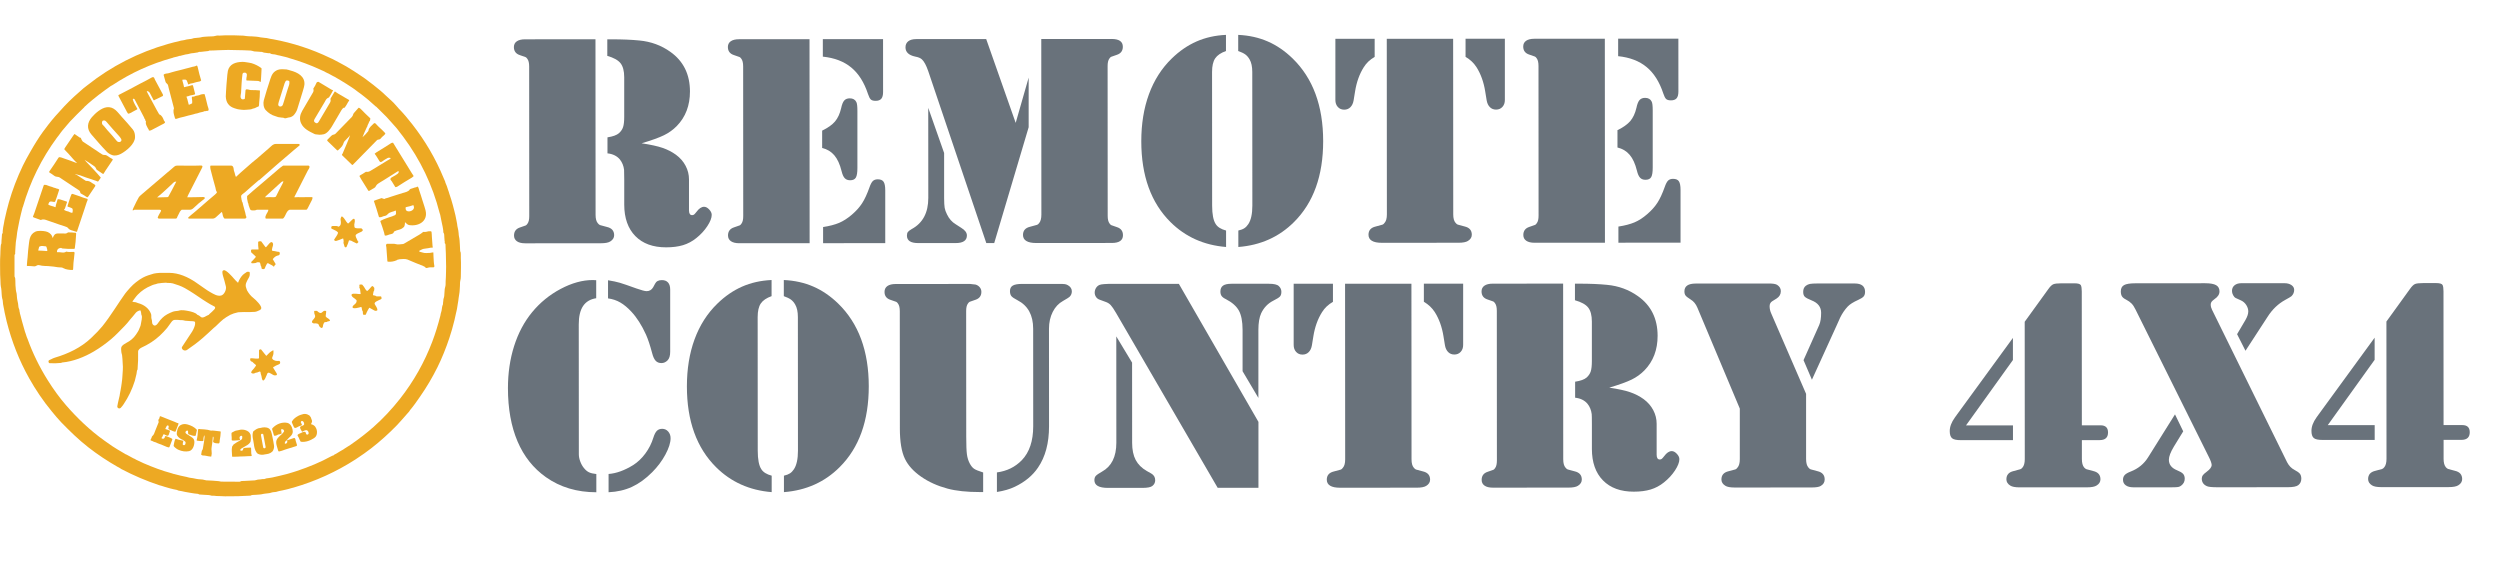 <?xml version="1.0" encoding="UTF-8"?><svg id="Layer_1" xmlns="http://www.w3.org/2000/svg" viewBox="0 0 956 223.62"><defs><style>.cls-1{fill:rgba(251,176,59,.86);}.cls-2{stroke:rgba(167,167,169,.93);stroke-width:.25px;}.cls-2,.cls-3{fill:#eda923;}.cls-4{fill:#69727b;}.cls-5{fill:rgba(237,169,35,.86);}</style></defs><path class="cls-2" d="m55.73,46.22l-.08-.19" vector-effect="non-scaling-stroke"/><path class="cls-2" d="m55.23,45.21l-.08-.19" vector-effect="non-scaling-stroke"/><path class="cls-2" d="m109.78,168.15l-.19.24" vector-effect="non-scaling-stroke"/><path class="cls-2" d="m109.8,168.51l.16-.21" vector-effect="non-scaling-stroke"/><path class="cls-3" d="m152.3,41.33c1.94,1.95,3.66,4.02,5.35,6.19,4.98,6.37,8.98,13.22,11.99,20.56.3.73.5,1.18.59,1.36.05.1.02.26.09.4.41.89.75,1.8,1.01,2.74.04.13.12.36.25.68.12.31.18.65.28.93.53,1.4.95,3.02,1.31,4.26.41,1.43.66,2.63.98,3.85.07.26.14.6.2,1,.17,1.05.46,2.01.55,3.13.02.23.07.48.16.75.21.66.21,1.29.32,1.99.06.39.01.73.11,1.12.29,1.12.29,2.41.36,3.31.06.81.1,1.62.12,2.43,0,.04.01.08.04.12.22.32.21.97.21,1.35,0,.63,0,1.01,0,1.14.13,2.41.02,4.77,0,7.17,0,.52-.07,1.02-.2,1.53-.17.66-.08,1.39-.14,2.07-.09,1.02-.07,2.05-.27,3.07-.12.61-.19,1.08-.22,1.42-.16,1.69-.48,2.8-.64,4.22-.05.47-.27,1.06-.36,1.58-.12.69-.32,1.58-.59,2.68-.61,2.5-1.27,4.8-1.97,6.89-1.26,3.77-2.78,7.62-4.6,11.27-1.91,3.84-4.09,7.52-6.54,11.04-1.23,1.77-2.47,3.6-3.87,5.23-.11.13-.19.34-.31.49-2.49,2.86-4.06,4.62-4.71,5.29-3.06,3.16-6.32,6.09-9.78,8.79-1.4,1.09-3.93,2.92-6.04,4.28-7.37,4.75-15.26,8.34-23.68,10.78-.06.02-.4.1-1.01.26-.64.16-1.18.39-1.89.51-.91.16-1.76.47-2.69.58-.42.05-.84.28-1.15.32-.67.07-1.36.09-2.01.33-.59.21-1.15.17-1.75.28-.39.08-.76.05-1.14.16-.94.26-1.98.26-2.82.34-.54.06-1.55-.04-1.97.28-.03.02-.07.04-.11.04-1.59,0-3.18.2-4.76.21-1.65,0-3.29.02-4.94.04-1.02.01-2.22-.15-3.34-.12-.4,0-.8-.16-1.18-.11-.39.05-.77,0-1.13-.14-.18-.07-.35-.1-.51-.1-1.21,0-2.26-.19-3.59-.22-.04,0-.08-.01-.12-.03-.24-.14-.4-.22-.48-.22-1.76-.12-3.33-.5-4.95-.75-.73-.12-1.54-.4-2.36-.47-.34-.03-.49-.25-.8-.29-.92-.12-1.75-.42-2.67-.61-.66-.14-1.26-.41-1.91-.55-.17-.04-.37-.1-.59-.19-.5-.21-1.1-.3-1.53-.44-5-1.67-9.83-3.73-14.49-6.18-.11-.06-.32-.19-.62-.41-.29-.2-.64-.33-.88-.47-3.9-2.22-7.62-4.7-11.16-7.46-3.71-2.89-7.05-6.16-10.32-9.52-1.28-1.32-2.45-2.77-3.63-4.2-3.28-3.94-6.28-8.43-8.66-12.68-3.79-6.76-6.66-14.03-8.61-21.79-.25-1-.49-2.27-.77-3.39-.18-.72-.17-1.37-.4-2.14-.19-.63-.19-1.26-.27-1.82-.01-.08-.03-.27-.05-.57-.02-.28-.14-.53-.19-.76-.04-.24-.09-.48-.13-.72-.1-.54-.05-1.12-.13-1.68-.07-.44-.01-.95-.12-1.41-.25-1.08-.31-2.24-.31-3.35,0-.62-.1-1.28-.1-1.93,0-2.57-.12-5.23.07-7.8.06-.83,0-1.65.1-2.47.07-.54.01-1.15.28-1.64.02-.04.03-.08.03-.12-.04-.7.1-1.37.12-2.03.01-.29.03-.57.06-.85.04-.39-.03-.66.27-.99.03-.03.04-.07.04-.11,0-.41-.01-.72.06-1.17.11-.68.12-1.25.33-2.02.14-.5.16-1.08.26-1.51.6-2.74,1.16-5.06,1.71-6.97,1.35-4.73,3.14-9.43,5.37-14.08.79-1.65,1.72-3.29,2.64-4.92,1.78-3.17,3.46-5.83,5.03-8,.99-1.37,3.05-4.07,4.71-5.95,2.31-2.62,4.66-5.19,7.25-7.55,1.16-1.06,2.33-2.1,3.52-3.12.46-.4,1.03-.79,1.44-1.12,9.15-7.3,19.64-12.64,30.98-15.86.82-.23,1.47-.37,2.3-.62.58-.18,1.18-.2,1.75-.4.51-.18,1.04-.29,1.58-.35.71-.07,1.3-.37,2.04-.4.15,0,.35-.04.6-.09.29-.06.51,0,.8-.12.49-.19.99-.3,1.51-.3.21,0,.43-.03.68-.07.34-.06.65-.02.98-.11,1.13-.33,2.07-.26,3.1-.37.83-.09,1.72.04,2.49-.18.4-.11.8-.18,1.22-.21.1,0,.21.07.34.06.62-.06,1.39-.1,2.33-.11,2.56-.03,4.9.01,7.03.12.23.01.59.06,1.07.15.72.13,1.56.08,2.14.12,1.11.08,2.19.11,3.31.38.19.04.43.07.73.09.34.02.65.11.99.12.4,0,.8.07,1.19.18.69.2,1.31.23,1.98.36,7.51,1.4,14.7,3.75,21.58,7.05,0,0,.37.17,1.08.49.91.41,1.65.93,2.64,1.39.33.15.7.35,1.12.61.49.3,1.06.57,1.51.83,2,1.2,3.88,2.39,5.62,3.59,1.02.69,2.1,1.41,3.05,2.2.52.44,1.14.84,1.62,1.23.9.74,1.81,1.48,2.72,2.21,1.17.94,2.8,2.65,4.47,4.09.91.79,1.56,1.74,2.44,2.62Zm-120.04-.36c-1.85,1.8-3.68,3.58-5.45,5.47-.95,1.01-1.93,2.34-2.96,3.47-.47.52-.81,1.12-1.25,1.68-.55.71-.83,1.06-.83,1.07-5.88,8-10.27,16.87-12.99,26.37-.04.14-.14.3-.17.42-.18.77-.37,1.54-.58,2.3-.12.42-.19.95-.33,1.42-.24.79-.29,1.57-.5,2.36-.26.98-.31,1.95-.56,2.93-.09.36-.09.69-.15,1.06-.13.82-.14,1.62-.34,2.43-.06.24-.09.48-.1.73-.01.62-.12,1.29-.13,1.84-.02.71-.06,1.41-.12,2.11-.02.18.1.5-.09.63-.1.07-.16.18-.16.3,0,2.69,0,5.37,0,8.05,0,.27.23.49.26.76.14,1.23.02,2.46.19,3.66.07.48.02.9.16,1.37.18.6.27,1.16.28,1.68,0,.46.09.79.12,1.23.01.19.05.4.12.65.18.64.3,1.44.38,2.41.04.48.38.95.38,1.36,0,.24.03.42.09.55.02.04.03.08.03.12-.01.38.14.69.22.98.2.77.4,1.55.6,2.32.33,1.3.81,2.77,1.18,4.16.13.51.43,1,.53,1.57.08.41.3.72.44,1.13,1.96,5.48,4.57,10.79,7.7,15.79,2.23,3.56,4.55,6.74,6.98,9.55,4.23,4.89,9.28,9.74,14.73,13.6.99.7,1.98,1.4,2.98,2.09.78.54,2.53,1.6,5.25,3.18.02.01.06.02.12.03.03,0,.05.01.07.02.88.5,1.77.98,2.67,1.45.19.1.39.12.6.26.22.14.35.22.4.25.97.44,1.98.97,2.89,1.36,3.53,1.52,7.16,2.91,10.89,3.89.16.04.3.14.48.17.23.04.35.06.35.07,1.58.44,3.17.81,4.77,1.12.38.07.69.24,1.08.28.91.11,1.82.27,2.71.47.99.23,2.13.08,3.09.42.23.08.43.12.62.13,1.58.05,3.15.15,4.73.3.31.03.67.17.92.18.73.02,3.07.03,7.03.04.35,0,.49-.27.88-.27.43,0,.86-.02,1.29-.05,1.22-.1,2.47-.13,3.69-.2.18-.01.4-.06.66-.16.67-.25,1.25-.12,1.91-.28.31-.07.62-.09.95-.05.04,0,.08,0,.12-.02.53-.23,1.08-.35,1.65-.37.26-.01.5-.1.76-.12.23-.02.42-.05.56-.09.89-.27,1.8-.34,2.68-.61.7-.21,1.34-.3,2-.49.55-.15,1.35-.3,1.99-.54.44-.17.92-.24,1.37-.41.44-.17.98-.31,1.35-.43,4.76-1.59,9.06-3.37,13.22-5.65.26-.14.49-.25.7-.32.06-.02.1-.03.12-.03.15.04.23-.01.24-.15,0-.03.03-.07.06-.09.29-.19.62-.27.9-.47.31-.23.63-.43.97-.6.39-.19.72-.47,1.13-.66.34-.15.58-.34.86-.54.74-.52,1.56-.95,2.3-1.46,3.29-2.27,6.26-4.56,8.88-6.88,3.61-3.18,7.03-6.83,10.18-10.84,5.22-6.66,9.32-13.94,12.32-21.85,1.14-3.01,2.17-6.32,3.08-9.91.02-.07.06-.32.13-.74.07-.41.29-.78.33-1.19.04-.41.12-.76.18-1.22.05-.38.15-.74.32-1.08.02-.04.02-.08.02-.12-.04-.45.12-.81.12-1.23,0-.48.09-.95.27-1.39.07-.17.1-.33.1-.5,0-.6.12-1.18.12-1.78,0-.63.1-1.25.29-1.85.19-.63.08-1.39.13-2.05.06-.67.08-1.18.09-1.56,0-1.35.12-2.73.09-4.02-.04-1.69-.07-3.38-.1-5.07-.02-1.02-.14-2.27-.14-3.41,0-.21-.11-.34-.27-.46-.05-.03-.08-.07-.07-.1l.09-.32c.01-.05.02-.09.01-.11-.06-.14-.1-.17-.1-.34,0-.54-.03-.87-.11-1.56-.07-.55.07-1.12-.33-1.63-.03-.03-.04-.07-.04-.11,0-.3-.01-.57-.05-.8-.1-.51-.12-1-.24-1.47-.23-.9-.36-1.83-.57-2.72-.13-.54-.23-1.08-.32-1.63-.04-.28-.19-.56-.25-.8-2.7-10.59-7.34-20.3-13.91-29.12-.55-.74-1.02-1.35-1.41-1.82-.37-.44-.72-1.03-1.15-1.49-1.32-1.43-2.6-3.01-3.9-4.35-1.25-1.29-2.53-2.56-3.84-3.81-.05-.05-.18-.09-.24-.14-.93-.83-1.87-1.66-2.81-2.49-.79-.7-1.73-1.36-2.59-2.07-.45-.37-1.02-.7-1.51-1.1-1.34-1.1-2.84-2.01-4.29-2.96-1.46-.95-3.05-1.83-4.58-2.74-.13-.08-.28-.11-.43-.2-.84-.49-1.82-.99-2.93-1.52-.22-.11-.48-.32-.75-.41-.52-.19-.84-.38-1.29-.58-3.83-1.76-7.76-3.22-11.81-4.38-.39-.11-.9-.35-1.41-.43-.83-.13-1.65-.46-2.4-.58-.49-.07-.91-.17-1.27-.3-.73-.27-1.67-.02-2.29-.55-.03-.03-.07-.04-.11-.04-.4,0-.83.05-1.22-.08-.29-.1-.61-.03-.88-.11-.15-.04-.3-.08-.46-.12-.22-.06-.37-.22-.68-.2-.64.05-1.24-.14-1.9-.11-.57.02-1.12-.07-1.65-.28-.18-.07-.35-.1-.52-.1-.64,0-1.56-.03-2.74-.12-.69-.05-2.64-.09-5.85-.12-1.31-.01-2.63.11-3.93.12-1.08.01-2.15.16-3.26.12-.04,0-.08.01-.11.03-.13.09-.29.15-.48.17-.55.06-1.1.12-1.65.18-.54.06-1.13.17-1.74.13-.04,0-.08,0-.11.03-.35.26-.65.17-1.03.27-.33.09-.65.08-1.01.16-.35.08-.64,0-.98.11-.67.21-1.35.35-2.04.42-.2.02-.41.07-.63.16-.43.17-.92.17-1.31.34-.04.02-.08.02-.12.02-.35-.04-.59.15-.84.21-.32.07-.65.15-.97.24-.18.05-.43.06-.64.14-.26.1-.41.16-.45.17-8.23,2.26-15.89,5.75-23,10.45-.23.15-.55.25-.78.44-.63.51-1.42,1-1.93,1.38-1.65,1.23-3.32,2.44-4.89,3.78-1.07.91-2.15,1.78-3.16,2.77Z"/><path class="cls-3" d="m87.11,27.2c.62-2.76,3-3.47,5.58-3.54.39-.01.9.04,1.52.15.68.12,1.39.18,2.01.36,1.32.4,2.53,1.01,3.65,1.82.09.07.15.17.15.29,0,.49-.03.99-.07,1.49-.1,1.12-.08,2.21-.2,3.32-.02.22-.13.28-.33.16-.25-.15-.45-.29-.77-.3-1.44-.06-2.86-.11-4.27-.17-.11,0-.19-.09-.19-.2,0-.52.06-1,.18-1.51.1-.44.05-.78-.17-1.03-.14-.16-.31-.24-.51-.26-.58-.05-.91.15-.97.6-.32,2.34-.4,4.72-.54,7.08-.03.5-.32,1.36-.14,1.9.21.63.69.8,1.46.5.07-.03.11-.08.12-.14l.26-3.1c.02-.27.16-.42.4-.45.61-.06,1.15.29,1.74.28,1.1-.02,2.18.02,3.24.13.08,0,.14.07.14.15-.02,1.55-.12,3.09-.3,4.63-.05.45.11,1.49-.62,1.5-.04,0-.08.01-.12.03-.38.23-.77.41-1.19.55-.19.06-.36.02-.61.15-.28.15-.6.24-.96.27-1.08.09-2.23.23-3.11.12-.88-.11-1.36-.11-2.17-.38-.01,0-.24-.07-.67-.21-2.12-.67-3.23-2.17-3.31-4.51-.01-.35.02-.97.09-1.84.14-1.76.19-3.52.4-5.28.07-.61.1-1.69.3-2.55Z"/><path class="cls-3" d="m69.72,30.58c.02.19.05.37.11.56.22.7.4,1.4.53,2.1.01.06.07.11.14.09,0,0,.02,0,.03,0,.47-.19,1.06-.25,1.43-.35.47-.12.94-.26,1.41-.4.25-.07.4.02.47.28l.77,3.02c.02.09-.03.18-.11.22-.49.19-1,.31-1.52.36-.53.06-.92.41-1.46.41-.19,0-.24.08-.17.26.23.56.4,1.11.5,1.66.06.3.21.61.24.96.02.27.15.35.37.25l.98-.46s.05-.06.05-.12c0-.27.01-.54.01-.8,0-.52-.23-.98-.11-1.57,0-.04.04-.06.08-.06.49.03.95-.08,1.38-.32.05-.03.1-.05.12-.05.24.01.48-.03.7-.13.01,0,.05,0,.12,0,.12,0,.28-.04.46-.13.53-.26,1.17-.39,1.92-.37.04,0,.07.03.08.06.3.88.51,1.95.71,2.68.15.57.29,1.14.42,1.71.12.53.42,1,.4,1.64,0,.05-.02.09-.05.11l-.22.16s-.07.04-.11.04c-.3-.01-.6.03-.88.13-.03.01-.07.01-.12,0-.32-.05-.48.15-.71.22-.42.11-.83.2-1.26.28-.14.02-.29.07-.45.15-.39.19-.85.22-1.27.31-.18.04-.44.12-.78.24-.62.23-1.26.26-1.89.46-1.05.33-2.12.58-3.19.82-.41.09-.85.23-1.33.42-.54.21-.59-.15-.71-.57-.36-1.22-.7-2.26-.3-3.38.01-.04.01-.08,0-.13l-2.05-7.84c-.06-.24-.12-.49-.16-.73-.06-.36-.26-.66-.59-.9-.21-.15-.34-.34-.41-.57l-.74-2.64s0-.07.04-.11c.5-.53,1.43-.38,1.97-.58.81-.3,1.64-.44,2.47-.71.67-.21,1.36-.29,2.02-.5.32-.1.64-.18.97-.25.64-.14,1.31-.4,1.99-.52.74-.13,1.38-.45,2.14-.54.35-.04.66-.17.96-.35.35-.2.52.74.56.94.32,1.57.77,3.13,1.23,4.67.01.04,0,.07-.03.1-.17.14-.26.27-.49.33-.44.12-.88.21-1.33.28-.51.08-.99.36-1.52.42-.54.06-1.01.2-1.42.42-.05.03-.1.04-.12.03-.13-.08-.18-.19-.15-.35,0-.02,0-.07-.03-.13l-.39-.98s-.03-.07-.06-.09l-.24-.2c-.05-.04-.09-.07-.1-.07-.42-.04-.85-.03-1.27.02-.03,0-.05.04-.04.09Z"/><path class="cls-3" d="m105.3,44.42c-1.39-.35-2.69-1.23-3.7-2.32-.84-.91-1.03-2.61-.72-3.73.61-2.24,1.45-4.97,2.51-8.2.54-1.64,1.13-2.78,2.82-3.45.92-.36,2.37-.25,3.3-.17.52.05,1.1.3,1.54.41,2.71.69,5.64,2.21,5.36,5.43-.04.44-.24,1.26-.6,2.43-.71,2.3-1.42,4.59-2.12,6.89-.25.8-.71,1.59-1.4,2.36-.27.3-.99.71-1.39.78-.46.09-.86.11-1.32.29-.4.16-.81.12-1.24-.12-.04-.02-.08-.03-.12-.03-.32,0-.56.01-.9-.07-.47-.12-.81-.02-1.35-.27-.2-.09-.42-.17-.67-.23Zm3.88-13.3c-.14.22-.26.46-.34.71-.72,2.31-1.47,4.71-2.25,7.18-.06.2-.09.45-.16.7-.32,1.12,1.31,1.45,1.73.36.15-.41.29-.82.4-1.24.41-1.47.93-2.99,1.31-4.29.22-.76.45-1.46.69-2.1.15-.41.11-.76.1-1.19,0-.18-.09-.29-.26-.35-.45-.14-.89-.31-1.22.2Z"/><path class="cls-3" d="m55.73,46.22l-.08-.19-.42-.82-.08-.19c-1.23-2.3-2.44-4.61-3.62-6.93-.16-.31-.49-.54-.73-.14-.02.03-.02.08-.01.12.35,1.29,1.1,2.39,1.72,3.54.04.08.01.17-.06.21,0,0,0,0,0,0-.88.47-1.76.94-2.64,1.42-.27.15-.53.22-.77.23-.04,0-.08-.02-.1-.05-.34-.43-.56-.95-.78-1.36-.97-1.81-1.92-3.61-2.86-5.39-.09-.17-.05-.3.12-.38,2.7-1.34,5.34-2.81,8.01-4.22,1.91-1.01,3.66-1.84,4.55-2.41.32-.2.61-.21.89-.03.03.02.06.05.07.09.09.29.21.56.35.81.74,1.32,1.46,2.65,2.16,4.02.26.52.54,1.03.82,1.54.12.21.11.37,0,.57-.02.03-.05.06-.09.08-.78.36-1.56.74-2.32,1.14-.21.11-.58.21-.76.37-.17.16-.32.13-.43-.08-.5-.93-.97-1.83-1.41-2.7-.14-.27-.41-.48-.81-.62-.03-.01-.07,0-.12,0-.13.04-.2.12-.2.26,0,.02.04.05.09.09.18.14.21.38.29.53,1.15,2.11,2.3,4.21,3.42,6.33.29.55.59,1.09.92,1.61.02.03.05.06.09.08.97.37,1.4,1.36,1.75,2.33.01.03.04.06.07.1.17.16.29.36.35.59.01.04,0,.08-.03.12-.19.23-.42.41-.7.52-.08.03-.18.08-.31.15-1.49.75-2.87,1.48-4.15,2.18-.26.14-.54.21-.84.2-.09,0-.17-.08-.17-.17-.01-.28-.25-.5-.35-.69-.34-.66-.75-1.32-.82-2.08,0-.04,0-.08.02-.12.1-.23.08-.46-.05-.67Z"/><path class="cls-3" d="m126.44,38.49c.02-.25-.15-.65.02-.91.53-.84,1.03-1.68,1.5-2.51.04-.07.13-.09.2-.06,0,0,.01,0,.02.01.39.31.81.59,1.24.84,1.32.76,2.64,1.53,3.96,2.31.17.1.2.23.1.4-.08.13-.24.23-.33.4-.38.75-.82,1.47-1.31,2.16-.03.05-.07.07-.11.07h-.25s-.09,0-.12.03c-.32.22-.59.52-.8.91-1.02,1.81-2.25,3.9-3.68,6.28-.65,1.07-1.78,2.58-3.03,2.91-.16.04-.49.09-.98.16-.5.06-.99.05-1.49-.05-.35-.07-.75-.02-1.07-.18-2.01-.98-4.24-1.99-5.2-4.18-.71-1.6-.4-3.2.46-4.7,1.34-2.35,2.7-4.69,4.1-7.01.26-.43.31-.9.15-1.39-.02-.06,0-.12.03-.17.47-.65.85-1.35,1.16-2.1.11-.27.34-.41.69-.43.04,0,.08,0,.12.03,1.67.99,3.33,1.99,4.99,3,.12.07.8.17.46.45-.03.03-.06.06-.08.1-.41.8-.85,1.58-1.34,2.34-.02.03-.06.06-.1.08-.99.37-1.13.94-1.6,1.75-1.19,2.05-2.4,4.09-3.63,6.12-.36.59-.77,1.19-.02,1.73.66.48,1.05.23,1.43-.41,1.45-2.4,2.87-4.8,4.27-7.23.14-.24.22-.5.25-.77Z"/><path class="cls-3" d="m40.76,57.93c-2.02-2.07-3.91-4.32-5.81-6.51-1.89-2.19-1.61-4.54.19-6.62,1.31-1.51,3.53-3.48,5.58-3.77,2.85-.41,4.18,1.81,5.82,3.63,1.45,1.6,2.91,3.19,4.26,4.86.66.81.84,1.86.84,2.89,0,2.62-3.33,5.31-5.43,6.43-.97.51-2.2.84-3.27.48-.84-.29-1.58-.75-2.19-1.38Zm-1.4-10.12c.65.58,1.13,1.36,1.66,1.93,1.2,1.29,2.36,2.61,3.47,3.97.21.25.39.42.54.49.81.41,1.81-.24,1.25-1.17-.22-.36-.49-.71-.81-1.07-1.63-1.78-3.23-3.58-4.79-5.42-.43-.51-.92-.62-1.46-.34-.04.02-.07.05-.08.09-.16.36-.2.71-.1,1.06.04.15.15.31.33.46Z"/><path class="cls-3" d="m138.63,52.47c.81-.71,1.54-1.48,2.2-2.33.06-.07.09-.16.09-.26.03-.99,1.27-1.89,1.9-2.56.3-.32.59-.3.88,0,.37.39.71.8,1.11,1.16.77.69,1.53,1.41,2.25,2.16.13.13.2.28.29.44.02.03.01.07-.01.1-.18.17-.38.49-.56.61-.47.31-.89.82-1.26,1.24-.2.23-.55.34-.81.35-.23,0-.42.08-.56.23l-9.23,9.4c-.09.09-.23.1-.31.02-1.23-1.16-2.46-2.35-3.7-3.57-.17-.16-.23-.37-.03-.53.04-.03.06-.06.08-.09.27-.59,3.03-7.05,2.9-7.1-.02,0-.04,0-.06.03-.31.51-.85.97-1.12,1.27-.28.31-.57.62-.87.91-.35.35-.45.85-.63,1.3-.31.78-1.28,1.64-1.87,2.19-.15.14-.29.14-.42.02l-3.61-3.49c-.21-.2-.21-.41,0-.62.45-.44.92-.91,1.41-1.41.3-.3.62-.44,1.02-.5.22-.04.41-.14.57-.29,2.1-2.13,4.18-4.27,6.25-6.41.3-.31.44-.64.54-1.04.05-.18.16-.36.33-.55l1.68-1.9s.07-.06.1-.05c.25.06.47.18.66.37,1.34,1.32,2.44,2.5,3.71,3.64.06.05.08.12.06.2-.07.33-.06.8-.34,1-.04.03-.07.07-.08.1-.15.46-.35.91-.6,1.33-.03.04-.04.09-.04.12.02.33-.18.48-.28.7-.6,1.25-1.15,2.52-1.65,3.81-.02.04,0,.05.02.02Z"/><path class="cls-5" d="m55.14,45.03l.08.19c-.17.05-.2-.01-.08-.19Z"/><path class="cls-5" d="m55.65,46.03l.08.19c-.13,0-.16-.06-.08-.19Z"/><path class="cls-3" d="m32.37,61.14c.19.2.36.45.53.63,1.9,2.01,3.85,4,5.63,6.12.02.02.01.06-.01.09l-.88,1.29c-.1.15-.22.19-.36.12-.21-.1-.4-.21-.63-.27-.54-.13-1.08-.38-1.53-.52-1.53-.47-3.04-.99-4.52-1.57-.11-.04-.28-.08-.51-.12-.44-.07-.82-.29-1.27-.37-.11-.02-.12.03-.04.08.2.11.44.17.62.3,1.12.76,2.25,1.5,3.39,2.22.03.02.07.03.12.03,1.08-.03,1.5.23,2.4.88.3.21.83.4,1.07.72.12.15.12.3.01.46-.89,1.27-1.74,2.54-2.54,3.79-.13.2-.27.34-.42.42-.03.02-.08.02-.11,0-.57-.34-1.13-.69-1.68-1.05-.22-.14-.61-.27-.86-.52-.03-.03-.04-.07-.05-.11-.05-.46-.23-.79-.52-.98-2.99-1.96-5.21-3.43-6.65-4.41-.46-.31-.88-.68-1.4-.72-.57-.05-1.01-.12-1.49-.49-.55-.43-1.13-.81-1.72-1.16-.19-.11-.22-.25-.1-.43,1.21-1.72,2.38-3.46,3.5-5.24.12-.19.29-.26.5-.23.45.07.95.22,1.5.45.07.03.14.06.22.08,1.51.5,3,1.03,4.47,1.61.15.06.47.03.21-.21-.02-.02-.06-.04-.11-.05-.16-.03-1.04-1.02-1.14-1.14-1.05-1.23-2.15-2.43-3.3-3.61-.1-.1-.12-.22-.06-.36.06-.13.14-.27.26-.44,1.05-1.53,2.1-3.07,3.13-4.61.12-.17.23-.34.36-.49.05-.07.15-.08.21-.03l1.8,1.25s.06.03.11.05l.37.1s.04.05.06.11c.14.46.36.88.66,1.26.03.04.06.06.09.08.02,0,.03.02.05.03,1.86,1.22,3.71,2.45,5.56,3.69.47.31,1.35.99,1.93,1.26.58.27,1.11-.04,1.69.38.66.48,1.35.91,2.06,1.3.17.09.2.22.09.38-.9,1.33-1.79,2.65-2.69,3.98-.25.38-.49.84-.75,1.23-.09.13-.21.15-.36.05l-2.27-1.53s-.07-.06-.08-.09c-.19-.55-.49-.98-.88-1.27-.84-.62-2.05-1.42-3.62-2.4-.03-.02-.04-.02,0,.01Z"/><path class="cls-3" d="m149.41,60.42c-.37-.08-.76-.19-1.12-.03-.78.36-1.51.91-2.22,1.39-.46.31-.73.2-1.01-.23-.57-.87-1.1-1.93-1.77-2.71-.02-.03-.02-.06,0-.09,0,0,0,0,0,0,.4-.31.66-.5.78-.58,1.85-1.11,3.68-2.25,5.49-3.43.19-.12.42-.18.69-.17.04,0,.07.02.09.06,2.4,3.93,4.81,7.85,7.24,11.76.13.2.43.58.58.91.02.03,0,.07-.02.1-.35.3-.56.47-.64.52-1.88,1.1-3.73,2.25-5.56,3.44-.18.12-.38.12-.57.19-.09.03-.2,0-.25-.09-.45-.71-.89-1.43-1.32-2.15-.22-.38-.73-.58-.4-1.13.09-.14.25-.28.51-.42.54-.3,2.18-1.14,2.45-1.64.09-.18.13-.33.11-.48-.03-.22-.13-.27-.32-.16-1.82,1.12-3.56,2.29-5.36,3.38-.44.27-.89.54-1.33.8-.65.4-1.26.73-1.64,1.36-.19.32-.27.58-.61.78-.65.38-1.31.77-1.97,1.16-.18.1-.32.07-.43-.1-1.15-1.78-2.08-3.39-2.68-4.31-.29-.44-.51-.84-.67-1.2-.02-.04,0-.08.02-.1.35-.36.85-.52,1.19-.76.39-.27.79-.53,1.2-.77.03-.02.08-.03.12-.03.64.07,1.08,0,1.65-.35,2.15-1.33,4.31-2.64,6.48-3.95.53-.32,1.03-.49,1.31-.92.01-.02,0-.05-.01-.06,0,0,0,0-.02,0Z"/><path class="cls-3" d="m98.57,60.38c1.48-1.33,2.98-2.63,4.5-3.91.81-.68,1.3-1.43,2.48-1.43,2.84,0,5.69,0,8.53,0,.32,0,.59.13.51.49,0,.04-.03.07-.07.1-2.84,2.29-5.5,4.73-8.35,7.08-1,.83-2.06,1.84-3.05,2.68-1.34,1.13-2.67,2.29-3.97,3.47-.03.02-.07.04-.11.04h-.03s-.06.01-.09.04c-2.28,2.02-3.64,3.07-5.26,4.6-.41.38-1,.67-1.32,1.11-.32.45.02,1.13.02,1.65,0,.05.01.09.03.12.1.14.12.3.08.47,0,.02.01.06.05.11.33.43.33.96.44,1.33.18.61.35,1.21.49,1.81.01.06.03.11.05.17.23.72.38,1.37.47,1.92.05.32.15.5.29.77.02.04.02.09,0,.11l-.38.44s-.07.04-.12.04h-7.76c-.15,0-.26-.06-.34-.18-.34-.52-.54-1.11-.61-1.75-.02-.22-.12-.36-.21-.55-.01-.03-.05-.04-.08-.03,0,0-.01,0-.01,0-.77.68-1.53,1.37-2.27,2.07-.26.25-.72.44-1.13.44-3.02,0-6.04,0-9.05,0-.31,0-.45-.28-.24-.49.62-.62,1.41-1.17,1.98-1.67.82-.74,1.66-1.46,2.52-2.16,1-.82,1.91-1.7,2.9-2.52.95-.78,1.9-1.58,2.83-2.4.23-.2.42-.39.56-.57.14-.17.14-.34,0-.51-.34-.41-.31-1.01-.46-1.5-.7-2.36-1.28-4.76-1.91-7.14-.1-.37-.07-.73-.07-1.09,0-.12.09-.21.21-.21,2.6,0,5.19,0,7.76,0,.2,0,.36.05.48.14.67.53.38,1.43.71,2.15.29.65.29,1.34.63,1.98.01.02.04.03.07.02,0,0,0,0,.01,0,2.19-2.11,4.1-3.61,6.13-5.46.7-.63,1.48-1.15,2.17-1.77Z"/><path class="cls-3" d="m71.66,75.45c1.99-.04,3.99-.03,5.98-.11.28-.01.64.03.67.34.01.15-.04.27-.16.36-1.53,1.14-2.91,2.31-4.13,3.51-.4.39-.86.66-1.46.66-1.01,0-2.01,0-3.02-.01-.04,0-.08.02-.11.04-.23.23-.48.43-.63.71-.34.63-.67,1.27-.97,1.92-.13.28-.15.72-.61.72-2.15,0-4.29,0-6.44,0-.22,0-.38-.12-.46-.35-.01-.04-.01-.08,0-.12.28-.8.73-1.44,1.16-2.23.33-.61-.16-.69-.61-.69-3.14,0-6.28,0-9.41,0-.04,0-.08,0-.1.02l-.37.2c-.23.12-.31.04-.23-.24.06-.22.13-.42.22-.6.84-1.81,1.54-3.18,2.08-4.11.14-.23.4-.52.8-.86,3.4-2.87,6.79-5.76,10.17-8.67.68-.59,1.77-1.43,2.6-2.21.28-.26.66-.41,1.08-.41,3.06,0,6.17.1,9.22-.03.26-.01.42.1.48.34.03.1-.03.3-.16.57-1.75,3.5-3.53,6.99-5.34,10.46-.14.27-.24.51-.29.72,0,.03.01.05.04.06,0,0,0,0,.01,0Zm-7.23-.33c.7-1.24,1.68-3.12,2.96-5.63,0-.02,0-.04-.02-.05,0,0-.01,0-.02,0-.42.02-.7.1-.86.25-2.08,1.93-4.08,3.92-6.31,5.7-.09.07-.08.1.04.1,1.13-.05,2.28-.08,3.44-.09.3,0,.61.01.77-.26Z"/><path class="cls-3" d="m102.59,80.19h-4.34s-.07.01-.12.05c-.45.26-1.19.23-1.68.21-.88-.04-.82-.58-1.09-1.19-.2-.45-.33-.93-.4-1.42,0-.04-.02-.08-.05-.11-.18-.24-.14-.53-.22-.77-.2-.63-.26-1.28-.2-1.95,0-.04.02-.08.05-.1.84-.77,1.7-1.51,2.57-2.24,1.18-.98,2.3-1.97,3.47-2.93,1.22-1,2.41-2.12,3.66-3.12,1.36-1.09,2.65-2.4,3.95-3.24.03-.02.07-.03.12-.04,3.04-.03,6.08-.03,9.12-.02.45,0,.93-.1.94.51,0,.5-.48,1.02-.67,1.4-1.69,3.38-3.39,6.73-5.11,10.05-.07.14-.03.19.12.17.77-.1,1.71-.04,2.27-.04,1.41-.02,2.82-.03,4.23-.03.24,0,.34.12.29.37-.05.25-.08.44-.19.67-.38.76-.76,1.52-1.16,2.27-.18.35-.41.89-.71,1.32-.08.12-.2.18-.34.18-2,0-4.03,0-6.08,0-1.47,0-1.74,2.54-2.74,3.35-.03.03-.07.04-.11.04h-6.44c-.1,0-.19-.07-.21-.16-.1-.56.06-.98.35-1.51.25-.45.71-1.11.75-1.62,0-.05-.02-.09-.05-.1,0,0,0,0,0,0Zm-.84-5.24c-.15.14-.28.28-.38.41-.04.06-.03.09.05.08,1.14-.06,2.25-.07,3.34-.03.16,0,.38-.05.67-.17.04-.02.07-.04.09-.08.8-1.59,1.57-3.22,2.44-4.76.16-.28.29-.59.39-.93.04-.13,0-.17-.13-.14-.3.07-.55.21-.75.4-1.89,1.75-3.8,3.49-5.71,5.21Z"/><path class="cls-3" d="m27.72,81.24c.12-.42.14-.84.05-1.27-.03-.16-.13-.27-.28-.35-.47-.24-.96-.42-1.47-.55-.2-.05-.27-.18-.19-.38.52-1.41.86-2.93,1.44-4.25.12-.27.32-.36.6-.26,1.25.45,2.51.8,3.73,1.31.53.22,1.06.32,1.61.48.66.18.08.93-.03,1.3-.63,2.06-1.37,4.1-2.02,6.12-.5,1.56-1.02,3.12-1.57,4.67-.06.17-.01.43-.25.56-.03.02-.08.02-.12.02-.46-.08-.88-.31-1.31-.41-.42-.1-.83-.24-1.22-.43-.46-.22-.74-.78-1.09-.94-.36-.17-1.31-.49-2.86-.97-.7-.21-2.25-.75-4.65-1.61-.74-.27-1.64-.61-2.39-.17-.04.02-.08.03-.11.01-.42-.14-.8-.31-1.24-.44-.3-.08-.58-.19-.86-.32-.26-.12-.64-.14-.88-.43-.02-.03-.03-.07-.01-.11.16-.31.32-.71.48-1.18,1.17-3.51,2.38-7.09,3.63-10.74.05-.15.15-.22.31-.23.42-.02.86.08,1.32.31.21.11.77.29,1.66.53.08.02.18.12.3.15.4.09.79.21,1.18.35.16.06.26.21.5.17.06-.01.11-.01.13,0l.5.27s.03.07.02.13c-.22.79-.48,1.58-.77,2.35-.21.58-.44,1.38-.74,2.07-.06.13-.15.2-.29.22-.58.07-1.54-.49-1.98.09-.2.27-.33.57-.37.9,0,.04.02.07.05.09.45.21.81.37,1.33.49.42.1.84.24,1.23.43.06.03.13,0,.16-.06,0-.01,0-.03.01-.04.06-.93.52-1.69.68-2.63.04-.23.14-.33.29-.32.27.03.56.02.82.11.81.28,1.62.54,2.41.78.16.05.21.15.15.3-.27.79-.53,1.57-.78,2.37-.02.07-.13.21-.31.42-.03.03-.04.07-.03.1.03.07.08.1.15.1.04,0,.08.01.11.04.66.47,1.38.33,2,.78.01,0,.05.02.11.04l.54.15c.18.05.29.01.33-.11Z"/><path class="cls-3" d="m154.85,85.03c.03.49-.07,1.77-.64,1.96-.04.01-.08.04-.1.07-.5.58-1.74.86-2.46,1.05-.35.1-.62.32-.95.43-.04.01-.06.04-.07.08-.1.81-1.08.89-1.72,1.05-.58.14-.94.46-1.61.42-.11,0-.19-.09-.21-.19-.04-.32-.11-.64-.21-.95-.44-1.46-.91-2.88-1.41-4.25-.04-.11,0-.24.11-.29.66-.36,1.35-.67,2.07-.91.71-.24,1.15-.4,1.31-.46.4-.17.83-.18,1.2-.39.55-.31,1.23-.24,1.28-1.07.02-.32,0-.64-.05-.94-.01-.07-.08-.12-.15-.11-.01,0-.03,0-.04.01-.81.44-2.17.52-2.77,1.21-.36.41-.73.71-1.29.82-.31.06-.56.1-.85.25-.38.21-.78.29-1.2.25-.1-.01-.18-.08-.21-.18-.58-2.02-1.21-4.02-1.9-6.01-.01-.03,0-.07.04-.09.95-.45,1.9-.63,2.84-1.02.02-.01.07,0,.11,0l.95.33s.07,0,.11-.03c.43-.29.9-.29,1.32-.45.36-.14.73-.27,1.1-.38,1.74-.51,3.53-1.17,4.55-1.44.91-.24,2.33-.58,2.67-1.33.02-.04.04-.07.08-.09.37-.25.82-.29,1.18-.44.38-.16.77-.27,1.18-.34.06,0,.1-.02.11-.02.13-.12.29-.19.46-.22.03,0,.08.02.11.06.37.47.37.99.55,1.47.44,1.16.76,2.39,1.15,3.56.69,2.11,1.11,3.44,1.24,4,1.02,4.22-2.75,6.21-6.32,5.61-.53-.09-1.12-.71-1.5-1.07-.03-.03-.04-.02-.04.02Zm.49-4.57c.84.9,3.08.08,2.97-1.25-.02-.23-.17-.46-.21-.72,0-.03-.03-.05-.06-.05,0,0,0,0,0,0-.88.28-1.71.59-2.63.73-.24.04-.35.18-.31.42,0,.06.07.74.16.79.05.03.08.05.1.07Z"/><path class="cls-3" d="m131.3,91.38c-.03-.18-.13-.23-.3-.15-.73.33-1.48.61-2.26.85-.23.07-.44.08-.61.02-.2-.07-.31-.2-.35-.41,0-.03,0-.07.03-.12.45-.81,1.16-1.53,1.42-2.41.04-.15.01-.28-.09-.39-.45-.48-1.01-.66-1.51-.94-.23-.13-.46-.23-.71-.32-.15-.05-.23-.15-.24-.31-.09-.9.5-.79,1.19-.78.67,0,1.1-.04,1.49.24.03.02.07.03.11.02.99-.39.97-1.52.8-2.43-.09-.52-.01-.85.21-1.29.11-.21.24-.25.4-.14.98.7,1.29,1.83,2.06,2.55.12.11.24.11.35,0,.47-.48.94-.95,1.43-1.4,1.05-.98,1.07.55.9,1.08-.17.53-.2,1.1-.09,1.7.04.23.17.38.4.44.72.19,1.44.13,2.17.12.04,0,.08.01.12.03.56.35.73.85.08,1.22-.81.45-1.51.59-2.11,1.11-.17.15-.24.33-.2.55.06.35.19.69.39,1.04.19.33.25.7.47,1.03,0,.01.04.03.09.06.05.03.1.07.14.11.02.03,0,.08-.04.12l-.48.49c-.05.05-.14.05-.22,0-.62-.36-1.24-.52-1.88-.95-.11-.07-.42-.15-.93-.23-.04,0-.08.02-.09.05-.24.86-.55,1.69-.94,2.49-.02.04-.05.07-.08.09-.48.22-.66-.1-.75-.51-.08-.38-.2-.76-.34-1.13-.01-.03-.01-.08.01-.11.16-.27-.01-1.16-.06-1.43Z"/><path class="cls-3" d="m20.21,90.94c.29-.86.75-1.65,1.86-1.66.91,0,1.84-.04,2.76.02.41.03.78-.1,1.1-.38.03-.03.08-.05.11-.05.95-.01,1.89.03,2.83.14.18.02.26.12.25.29-.08,1.04-.14,2.07-.21,3.11-.04.76-.25,1.62-.3,2.48,0,.17-.1.26-.27.27-1.47.07-2.98.02-4.53-.15-.05,0-.18-.07-.38-.19-.04-.02-.08-.03-.12-.03-.91.07-1.55.56-1.52,1.54,0,.06.05.11.11.11h0c.59-.02,1.18.01,1.78.1.67.1,1.11,0,1.66-.32.03-.02.07-.02.11,0,.55.24,1.99.09,2.64.1.3,0,.44.16.42.46-.07,1.2-.32,2.55-.4,3.62-.06.83-.11,1.68-.15,2.54,0,.2-.11.3-.31.3-.97,0-2.47-.16-3.37-.68-.56-.32-.85-.32-1.5-.32-.84,0-2.07-.33-3.18-.38-.43-.02-.85-.11-1.27-.12-.76,0-1.53-.05-2.29-.13-.41-.04-.83-.24-1.3-.26-.64-.02-.97.53-1.6.51-.51-.02-1-.12-1.49-.12-.42,0-.83-.02-1.25-.04-.07,0-.13-.07-.13-.14.01-.54.05-1.08.12-1.62.09-.74.15-1.27.17-1.61.13-1.87.25-3.2.36-3.99.31-2.2.22-4.59,2.56-5.73,1.05-.51,2.96-.34,4.03-.12.99.21,2.02.87,2.39,1.85.08.21.16.42.25.63.02.04.03.04.04,0Zm-5.5,4.87c.9,0,1.79.12,2.7.15.36.01.84.26.66-.47-.09-.34-.18-.69-.29-1.03-.06-.19-.18-.28-.38-.28-.83,0-1.32-.32-2.18.05-.15.07-.25.15-.27.25l-.34,1.27s.02.06.07.06c0,0,.01,0,.02,0Z"/><path class="cls-3" d="m162.48,102.06c-.25-.08-.41-.25-.63-.33-2.03-.77-4.04-1.65-6.05-2.49-.83-.35-2.33-.15-2.98-.11-.1,0-.21.04-.33.09-.04.02-.08.02-.12.02-.3-.05-.42.16-.61.25-1.08.5-2.22.69-3.41.58-.12-.01-.21-.1-.22-.22-.14-1.77-.27-3.54-.39-5.3-.03-.48-.36-.86.15-1.29.03-.03.07-.04.11-.04.9,0,1.79,0,2.68,0,.2,0,.41.04.63.12.77.29,1.81.04,2.63,0,.22-.01.42-.07.61-.19,1.97-1.19,3.97-2.37,6-3.53.46-.27.81-.57,1.23-.9.03-.03.07-.04.11-.04.47,0,.92.06,1.38-.1.41-.14.88-.19,1.42-.15.19.01.3.11.33.3.1.6.1,1.44.13,1.86.08,1.19.16,2.38.26,3.56.02.25.34.6-.22.55-.51-.04-1.02.16-1.42.2-.6.07-1.19.15-1.78.26-.54.1-1,.44-1.51.66-.22.09-.25.23-.08.4.11.12.89.23,1.26.37.75.29,1.97.15,2.78.12.39-.01.73-.2,1.17-.19.06,0,.11.05.11.11.02.42.04.85.04,1.28,0,.72.12,1.48.13,2.23,0,.55.14,1.04.21,1.57.05.4-.18.54-.55.53-.65-.01-1.3-.07-1.93.14-.38.13-.92.23-1.05-.26-.01-.04-.04-.07-.08-.08Z"/><path class="cls-3" d="m104.32,99.13l1.09,1.84s.02.11-.03.15c-.24.16-.41.38-.51.65-.08.23-.2.25-.35.08-.38-.44-.96-.56-1.44-.88-.19-.13-.37-.23-.53-.3-.2-.08-.35-.02-.47.18-.34.58-.62,1.19-.85,1.83-.02.05-.05.09-.1.11-.34.19-.68.17-1.03-.04-.04-.03-.07-.06-.07-.1,0-.43-.13-.83-.37-1.19,0,0,0-.06-.01-.13-.01-.36-.13-.69-.35-.97-.03-.04-.08-.06-.13-.06h-.85s-.08.01-.11.04c-.2.16-.42.25-.67.26-.46.03-.84.12-1.26.06-.04,0-.08-.03-.1-.06-.16-.2-.16-.38,0-.54.5-.48,1.01-1.03,1.54-1.65.13-.15.12-.28,0-.4l-1.62-1.49s-.09-.08-.08-.08l-.02-.71c0-.22.14-.33.42-.33h2.38s.07-.05.07-.09c0,0,0,0,0-.01-.14-.91-.19-1.83-.15-2.76,0-.06.02-.11.06-.13.33-.17.68-.21,1.06-.13.03,0,.06.03.09.07.48.62.95,1.25,1.41,1.9.08.12.16.2.23.26.07.05.16.04.22-.03.36-.44.73-.87,1.11-1.28.39-.43.91-.94,1.38-.32.32.42.07,1.22-.09,1.66-.12.33-.12.64-.2.97-.06.22.03.36.25.41.29.07.58.11.85.12.43.02.77.24,1.19.23.64-.02.86.3.65.99-.06.19-.18.31-.37.37-.38.11-.74.16-1.08.37-.44.28-.81.62-1.13,1.03-.03.04-.04.09-.02.12Z"/><path class="cls-3" d="m85.53,103.34c.92-.28,3.35,2.52,3.92,3.19.48.56.98,1.08,1.51,1.56.02.02.06.02.08,0,0,0,0-.01.01-.02.43-1.17,1.04-2.17,1.82-2.97.19-.19.71-.57,1.55-1.13.04-.02.07-.04.11-.04h.65c.18,0,.28.09.3.25.1.73.05,1.32-.33,1.99-.84,1.53-1.58,2.58-.97,4.03.12.28.16.62.3.87.65,1.14,1.41,2.11,2.46,2.92.82.63,3.18,2.94,2.96,3.92-.15.65-.82.77-1.32,1.01-.4.19-.76.3-1.1.33-1.14.09-2.53.11-4.17.07-.59-.01-1.27.07-1.91.07-.24,0-.46.04-.68.11-.62.2-1.3.28-1.88.58-.25.13-.53.17-.76.3-1.15.63-2.04,1.19-2.66,1.68-.64.51-1.62,1.41-2.94,2.72-.23.23-.55.43-.78.65-1.36,1.25-2.73,2.56-4.09,3.74-2.29,1.99-3.96,3.15-6.06,4.61-.68.48-1.65.27-1.99-.57-.08-.2-.06-.39.06-.57,1.31-1.96,2.61-3.93,3.89-5.91.18-.29.34-.58.47-.88.37-.85.74-1.65.62-2.61-.01-.12-.09-.22-.2-.26-.51-.2-1.01-.16-1.49-.18-1.01-.06-1.72-.11-2.13-.16-.35-.04-.64-.22-1.03-.21-.48.01-.96-.01-1.43-.08-.49-.07-.91-.03-1.39-.03-.98,0-1.24.69-1.74,1.31-.47.57-.81,1.2-1.28,1.76-1.73,2.06-3.71,3.98-5.98,5.44-1.42.92-2.53,1.5-3.83,2.1-.54.25-1.3.85-1.29,1.52.01,1.14,0,2.28-.01,3.42-.02,1.02-.17,2.23-.19,3.35,0,.04-.01.08-.03.12-.11.18-.19.3-.22.52-.1.81-.19,1.49-.46,2.33-.15.47-.21,1.01-.35,1.44-.99,3.18-2.41,6.16-4.27,8.93-.32.48-.68.94-1.07,1.36-.5.54-1.44.19-1.35-.59.08-.67.29-1.34.41-1.99.06-.32.13-.64.22-.96.2-.69.31-1.34.4-2.03.11-.79.35-1.49.44-2.44.04-.4.11-.85.2-1.35.2-1.03.23-2.22.3-3.05.13-1.63.18-2.71.16-3.25-.12-2.52-.23-4.03-.32-4.52-.06-.31-.24-.7-.27-1.1-.04-.54-.2-1.6.08-2.07.36-.6,1.19-1.12,1.83-1.45,1.44-.73,2.77-1.78,3.66-3.14.47-.72,1.09-1.54,1.34-2.38.13-.43.4-.78.47-1.21.09-.57.22-1.31.41-2.23.08-.4.17-1.39-.11-1.77-.02-.03-.04-.07-.04-.11-.03-.49-.12-.97-.26-1.44-.03-.11-.14-.17-.24-.15-.8.17-1.43.59-1.89,1.25-.52.76-1.33,1.55-1.72,2.05-.92,1.17-1.68,2.07-2.3,2.69-1.66,1.68-3.32,3.48-5.11,4.99-2.1,1.76-4.27,3.33-6.63,4.72-3.59,2.12-7.92,3.86-12.1,4.22-.13.01-.28.15-.47.17-1.44.15-2.88.19-4.33.1-.18-.01-.3-.1-.36-.27-.33-.91.32-.91.86-1.2.57-.31,1.08-.53,1.53-.66,5.01-1.47,9.95-3.83,13.77-7.44,1.92-1.82,3.37-3.34,4.36-4.56,3.16-3.93,6.29-9.15,8.66-12.42.37-.51,1.03-1.29,2-2.36,1.35-1.49,3.13-2.89,4.87-3.83,1.25-.68,2.72-1.1,4.11-1.51.27-.08.58-.13.94-.16.47-.03.93-.12,1.38-.13h3.59c3.63,0,7.24,1.6,10.27,3.7,1.56,1.08,2.73,1.9,3.52,2.45.71.5,1.36.92,1.96,1.25,1.28.72,2.72,1.65,4.15,1.26,1.19-.33,2.06-2.31,1.79-3.44-.34-1.43-.72-2.84-1.16-4.24-.13-.4-.14-.74-.18-1.15-.03-.44.06-.7.48-.82Zm-34.81,12.04c.55.21,1,.06,1.53.32.19.09.37.16.52.2,2.23.57,4.21,1.97,5.01,4.2.07.18.09.66.08,1.43,0,.31.18.6.22.92.04.35.07.71.11,1.06.03.38.45.91.83.97.71.11,1.21-.64,1.56-1.15.43-.63.92-1.21,1.46-1.74,1.15-1.14,2.56-1.81,4.09-2.41.4-.15.78-.16,1.13-.23.34-.07.63-.01.97-.12,1.34-.44,2.63-.11,3.97.13.78.14,2.73.65,3.18,1.34.02.03.06.06.09.07.44.13.86.39,1.26.78.84.82,2.24-.52,3.11-.77.04-.01.07-.04.09-.08.04-.09.09-.16.13-.19.7-.58,1.35-1.2,1.95-1.85.15-.16.23-.34.25-.56.04-.36-.14-.4-.38-.56-.47-.3-1-.48-1.44-.76-.94-.59-1.92-1.13-2.83-1.76-2.19-1.49-4.54-3.11-6.93-4.45-1.47-.82-2.89-1.27-4.6-1.8-.4-.12-1.11-.19-2.13-.19-.17,0-.32-.09-.52-.08-.55.05-1.09.09-1.65.11-.23,0-.45.04-.67.1-.3.08-.54-.01-.85.11-.44.17-.9.3-1.36.39-.38.07-.69.26-1.08.42-1.93.77-3.64,1.91-5.13,3.43-.7.72-1.35,1.7-2.01,2.55-.04.05-.03.12.02.16,0,0,.02.01.03.02Z"/><path class="cls-3" d="m137.91,112.38c-.01-.3-.05-.6-.11-.89-.11-.51,0-.95-.38-1.44-.02-.03-.03-.07-.02-.12l.07-.28s0-.07-.02-.12c-.07-.23-.06-.45.05-.67.02-.03.06-.05.1-.05h.79c.05,0,.09.01.12.03.51.57.9,1.12,1.17,1.66.17.34.39.6.67.76.03.02.07.02.11,0,.57-.38,1.07-1.15,1.59-1.66.26-.26.49-.26.68-.02l.38.48s.03.07.03.12l-.04.79s-.01.07-.03.11c-.17.27-.28.47-.3.81-.01.2-.05.4-.11.6-.09.3.01.46.32.47.34.01.65.12.93.33.03.02.07.04.12.04h1.6c.05,0,.1.02.11.05l.21.64s0,.07-.03.11c-.27.44-.65.43-.97.61-.23.13-.42.26-.68.36-.4.16-1.25.6-.97,1.19.36.77,1.01,1.36,1.01,2.28,0,.04-.02.08-.05.1-.4.3-.78.24-1.22,0-.58-.32-1.17-.65-1.75-.98-.03-.02-.07,0-.09.02-.37.55-.63,1.07-.94,1.68-.14.26-.25.53-.34.82-.03.09-.11.16-.2.16h-.75s-.06-.03-.08-.07c-.13-.34-.18-.69-.13-1.06,0-.03,0-.08-.03-.12-.16-.32-.32-.53-.34-.91-.02-.28-.07-.55-.18-.79-.02-.04-.06-.06-.11-.05-.65.2-3.19.95-3.28.13-.1-.96,1.76-1.16,1.54-2.66,0-.04-.03-.08-.06-.1-.38-.36-.78-.68-1.21-.96-.36-.24-1-.99-.46-1.32.59-.37,2.45.03,3.21,0,.03,0,.06-.03.06-.07h0Z"/><path class="cls-3" d="m119.54,123.5c-1.04-.8,1.48-1.74.88-2.98-.23-.48-.32-.98-.28-1.5,0-.08.07-.14.16-.14h.85s.08.01.11.04c.34.3.75.68,1.21.76.81.14,1-1.06,2.05-.81.17.04.24.15.22.32l-.2,1.72s0,.08.04.12c.41.67,1.17.68,1.59,1.4.05.09.03.21-.06.27-.21.15-.44.21-.69.18-.03,0-.07.01-.11.04-.43.39-.77.13-1.23.33-.04.02-.07.04-.09.08-.26.41-.4.73-.43.97-.05.37-.09.61-.12.7-.32.88-1.08.13-1.36-.28-.17-.24-.13-.55-.38-.8-.22-.22-.87-.23-1.18-.29-.04,0-.08,0-.12.01-.28.11-.56.06-.83-.15Z"/><path class="cls-3" d="m101.89,136.03c.58-.5,1.06-1.17,1.69-1.57.27-.17.54-.33.8-.48.06-.03.14-.01.17.05.01.02.02.04.02.06,0,.57.06,1.11-.12,1.66-.1.32-.22.64-.35.95-.08.18-.06.36.05.52.49.72,1.64.92,2.44.79.24-.04.4.05.48.28.19.52.01.88-.5,1.07-.74.27-1.41.61-2.02,1-.1.06-.13.2-.07.3.44.75.87,1.45,1.3,2.1.14.2.16.41.07.62-.02.04-.05.06-.09.08-.95.31-1.28-.11-2.01-.51-.82-.44-1.38-.85-1.73.41-.04.16-.12.33-.24.53-.12.2-.23.46-.34.77-.11.31-.34.6-.7.85-.03.02-.08.03-.11.02-.58-.24-.53-1.63-.75-2.09-.12-.26-.19-.54-.21-.83-.03-.49-.21-.69-.69-.43-.38.21-.78.33-1.21.37-.05,0-.09.01-.11.03-.51.35-1.02.37-1.55.04-.03-.02-.05-.06-.05-.11.04-.35.16-.61.34-.8.53-.55,1.01-1.14,1.43-1.78.12-.18.07-.36-.15-.52-.4-.29-.77-.61-1.1-.97-.04-.04-.08-.07-.09-.08-.6-.12-.88-.49-.83-1.1,0-.13.11-.23.23-.24.67-.07,1.35.11,1.93.11.31,0,.61,0,.92,0,.21,0,.31-.11.31-.31v-2.83s.01-.08.04-.12c.18-.24.43-.32.74-.25,0,0,.04.04.08.09l1.87,2.34s.07.03.11,0c0,0,0,0,0,0Z"/><path class="cls-3" d="m119.08,162.26c.43.04,1.17.5,1.42.86.57.8.79,1.61.7,2.52-.07.69-.35,1.35-.9,1.74-1.55,1.08-3.4,1.8-5.25,1.54-.04,0-.07-.03-.09-.06-.29-.51-.55-1.03-.76-1.58-.11-.27-.37-.53-.43-.88,0-.04,0-.08.03-.11.41-.45.89-.51,1.35-.74.4-.21,1.35-.7,1.69-.26.22.29.06.85.61.9,1.05.08.54-1.87-.48-1.7-.46.08-.88.26-1.25.54-.08.06-.19.04-.25-.03,0,0,0-.01-.01-.02-.26-.43-1.25-1.72-.29-2,.34-.1.65-.24.95-.43.1-.06.17-.18.18-.3.03-.46-.11-.83-.42-1.12-.33-.31-.73-.17-.84.25-.01.05-.01.1,0,.14l.38.79c.09.19.07.3-.05.33-.68.2-1.32.48-1.93.84-.42.25-.9.26-1.09-.25-.2-.54-.43-1.07-.69-1.58-.1-.19-.09-.38.02-.56.64-1.04,1.51-1.61,2.61-2.19.4-.21.83-.29,1.27-.44.67-.24,1.34-.24,1.99.01.21.08.42.27.69.35.04.01.07.04.09.07.14.27.4.42.51.66.16.33.19.65.35.97.31.59.07,1-.22,1.56-.03.06,0,.13.05.16.01,0,.03.01.04.01Z"/><path class="cls-3" d="m64.41,162.79c-.69-.45-.8.61-1.1.96-.15.18-.12.3.11.37.53.15,1.05.34,1.56.58.05.02.07.08.05.12-.06.14-.12.29-.18.44-.23.65-.3,1.87-1.37,1.18-.23-.15-.46-.27-.68-.34-.22-.08-.36,0-.43.22-.12.43-.33.82-.62,1.16-.02.03-.03.06-.01.07,0,0,0,0,0,0,.46.35.86.32,1.2-.1.02-.03.03-.07.04-.13.01-.53.28-.68.79-.46.73.32,1.39.49,2,.89.13.09.17.21.11.37l-1.06,2.77c-.06.14-.16.21-.3.2-.22-.02-.44-.08-.68-.17-1.16-.47-2.33-1.02-3.52-1.41-.27-.09-.5-.26-.75-.35-.24-.08-.49-.15-.74-.22-.33-.09-.52-.34-.87-.39-.44-.07-.51-.31-.21-.72.09-.11.2-.41.35-.89.01-.04.04-.07.07-.1.78-.64.85-1.31,1.19-2.13.46-1.08.89-2.16,1.31-3.25.01-.04.02-.08,0-.12l-.14-.75s.02-.07.05-.1c.4-.33.36-.71.51-1.16.05-.17.16-.22.33-.15,1.46.57,2.92,1.15,4.38,1.74.5.21,1.32.49,1.95.82.04.02.08.03.12.02.52-.07.39.35.28.64-.34.85-.67,1.69-.98,2.52-.06.15-.17.21-.32.17-.49-.13-.96-.31-1.41-.55-.27-.14-.71-.19-.94-.41-.14-.13-.17-.27-.11-.4.12-.27.16-.56.09-.85,0-.02-.03-.05-.08-.08Z"/><path class="cls-3" d="m109.78,168.15l-.19.24c-.41.25-.65.62-.71,1.11,0,.04.01.08.05.1.15.09.3.11.44.03.45-.23.59-.6.43-1.11l.16-.21,2.52-.84s.08,0,.12.01c.47.29.34.67.48,1.09.2.56.36,1.08.48,1.56.06.23-.02.38-.24.45-1.87.63-3.73,1.09-5.54,1.79-.32.12-.62.17-.94.25-.24.06-.39-.03-.46-.26-.16-.54-.28-1.02-.47-1.61-.14-.41-.23-.84-.28-1.27-.19-1.62,1.12-2.54,2.14-3.45.33-.3.56-.65.82-1,.03-.04.05-.09.05-.11-.03-.51-.31-.78-.81-.81-.25-.01-.36.1-.33.33l.2,1.26s0,.08-.03.1c-.4.2-.82.32-1.26.36-.03,0-.07.02-.1.04-.35.24-.73.39-1.15.45-.16.03-.28-.03-.38-.16-.17-.24-.19-.66-.28-.91-.15-.45-.29-.9-.42-1.36-.05-.19-.01-.35.12-.49,1.39-1.51,3.59-2.46,5.67-2.03.85.18,1.45.94,1.74,1.71.44,1.19.59,2.15-.29,3.18-.41.48-1.07.99-1.55,1.57Z"/><path class="cls-3" d="m72.49,166.16c-.7.18-.55-.9-.58-1.28,0-.12-.1-.21-.21-.22-.36-.02-.61.14-.75.5-.26.64.98,1.09,1.39,1.39.89.64,1.84.94,1.97,2.16.14,1.32-.51,3.5-2.03,3.81-1.34.28-2.66.06-3.9-.46-.72-.3-1.36-.78-1.87-1.35-.1-.11-.13-.24-.1-.38.16-.77.27-1.76.65-2.45.04-.07.11-.11.19-.09.41.08.72.31,1.08.36.53.08,1.05.26,1.56.35.21.03.27.15.18.35-.16.38-.21.77-.17,1.19,0,.03.03.07.08.09.81.38,1.04-.38.98-1.05,0-.04-.02-.08-.05-.11-.29-.32-.64-.5-1.01-.77-.19-.15-.42-.17-.6-.26-.69-.4-1.71-1.15-1.71-2.04,0-1.09.4-2.68,1.39-3.3.82-.52,1.84-.55,2.76-.28,1.38.41,2.53.94,3.53,2.01.03.03.04.07.03.11-.06.4-.15.79-.26,1.19-.07.23-.09.68-.27,1-.02.04-.06.06-.09.06-.73,0-1.42-.17-2.07-.48-.04-.02-.08-.02-.12,0Z"/><path class="cls-3" d="m98.16,173.11c-.71-.92-.97-2.25-1.08-3.26-.17-1.57-.88-3.29-.22-4.89.02-.04.04-.07.08-.09.94-.67,1.47-1.15,2.71-1.24.25-.02.51-.12.72-.16.96-.16,2.31-.05,2.92.82.63.9.68,2.02.95,3.09.24.93.31,1.86.51,2.79.15.69.02,1.32-.26,1.98-.38.89-1.64,1.42-2.51,1.5-.35.03-.61.07-.77.12-.84.23-1.65.17-2.42-.16-.26-.11-.47-.28-.65-.5Zm2.55-6.88c-.04-.24-.27-.39-.51-.35h-.07c-.24.06-.39.28-.35.52l.86,4.67c.04.24.27.39.51.35h.07c.24-.06.39-.28.35-.52l-.86-4.67Z"/><path class="cls-3" d="m81.54,167c-.05-.03-.12-.01-.15.04,0,.01-.01.03-.01.05-.08,1.34-.23,2.67-.46,3.98-.07.39-.08.96-.01,1.36.11.67.08,1.36-.1,2.08-.01.06-.07.1-.14.1-.72-.08-1.32-.16-2.11-.35-.59-.14-1.13.09-1.6-.37-.03-.03-.04-.07-.03-.1l.25-1.38s.02-.08.04-.1c.19-.23.31-.47.35-.72.07-.48.99-5.21.53-5.05-.03.01-.06.05-.08.1-.19.58-.27,1.18-.25,1.79,0,.17-.07.25-.22.25-.74.01-1.47-.04-2.2-.17-.08-.01-.14-.09-.13-.18,0,0,0,0,0-.01.31-1.18.44-2.73.52-4.05,0-.05.02-.09.06-.11l.21-.1s.09-.03.13-.02c.71.16,1.41.07,2.07.17.42.06.84.11,1.25.16.44.05.86.31,1.29.29.43-.03.86-.01,1.29.05.76.1,1.45.18,2.19.26.11.01.19.11.18.21-.05,1.07-.18,2.15-.39,3.24-.07.36.06.74-.24,1.09-.03.03-.06.05-.11.05-.68-.01-1.96,0-2.18-.66-.01-.04-.01-.08,0-.12.07-.28.33-1.59.05-1.76Z"/><path class="cls-3" d="m88.76,168.43c-.09-.02-.16-.09-.16-.19,0-.32,0-.66,0-1,0-.46-.14-1.01-.08-1.54.01-.14.08-.25.21-.32.37-.21.77-.42,1.19-.62.31-.15.7-.11,1.03-.22,1.33-.44,2.82-.33,3.99.48.46.32.92,1.04.95,1.55.07.97.06,1.68-.04,2.13-.15.72-1.08,1.47-1.84,1.82-.57.26-1.02.66-1.59.94-.35.17-.57.37-.5.76,0,.04.04.07.07.08.58.18.91,0,1-.57.05-.29.19-.43.44-.44.8-.02,1.59-.17,2.39-.14.1,0,.18.08.18.18.01.44.04.88.06,1.31.03.4-.04.84.15,1.31.13.31.02.47-.32.46-.79-.02-1.73.09-2.43.11-.5.01-1.01.03-1.51.04-.74.02-2.01.15-3.05.1-.07,0-.13-.06-.14-.13-.07-.67-.05-1.27-.12-2.02-.04-.52,0-1.05.1-1.6.05-.22.13-.38.24-.47.13-.1.21-.22.25-.38,0-.02.04-.06.09-.09.76-.56,1.57-1.06,2.41-1.49.29-.15.52-.35.77-.55.03-.03.06-.06.07-.1.06-.24.09-.48.09-.72.01-.88-1.18-.43-1.06.4.07.47.55.85-.4.85-.85,0-1.61.22-2.48.07Z"/><path class="cls-1" d="m687.03,167.51c.05.18.14.26.28.22l-.24.32-.32-.19.28-.35Z"/><path class="cls-4" d="m227.71,15.01l.04,67.16c0,1.49.29,2.55.86,3.2.3.38.59.62.86.71.27.1,1.14.33,2.63.71,1.83.42,2.74,1.47,2.75,3.14,0,.99-.5,1.79-1.48,2.4-.72.46-1.92.69-3.6.69h-1.94s-25.49.02-25.49.02h-1.49c-1.37,0-2.43-.25-3.17-.77s-1.12-1.25-1.12-2.2c0-1.56.76-2.59,2.28-3.09,1.26-.42,1.99-.68,2.2-.77.21-.1.43-.31.66-.66.46-.61.69-1.58.68-2.92l-.03-57.21c0-1.33-.23-2.3-.69-2.91-.23-.34-.45-.56-.66-.66-.21-.09-.94-.35-2.2-.77-1.52-.49-2.29-1.52-2.29-3.08,0-.95.37-1.69,1.11-2.2.74-.51,1.8-.77,3.17-.77h1.49s25.43-.02,25.43-.02Zm17.57,39.77c3.51.53,6.2,1.12,8.09,1.77,1.89.65,3.59,1.52,5.12,2.63,1.6,1.18,2.83,2.59,3.69,4.23.86,1.64,1.29,3.37,1.29,5.2v11.83c0,1.22.41,1.83,1.21,1.83.3,0,.56-.09.77-.26.21-.17.5-.5.89-1,.95-1.3,1.92-1.94,2.91-1.94.65,0,1.3.34,1.94,1.03.65.69.97,1.37.97,2.06,0,1.18-.56,2.62-1.68,4.32-1.12,1.7-2.52,3.21-4.2,4.55-1.56,1.26-3.26,2.16-5.09,2.72-1.83.55-3.98.83-6.46.83-5.03,0-8.96-1.43-11.78-4.31-2.82-2.88-4.23-6.89-4.24-12.03v-9.6c0-2.13-.03-3.37-.06-3.72-.19-1.52-.73-2.84-1.6-3.94-1.11-1.33-2.69-2.11-4.75-2.34v-6.12c2.05-.31,3.52-.84,4.4-1.6.76-.69,1.29-1.47,1.57-2.34.29-.88.43-2.17.43-3.89v-15.15c0-2.4-.48-4.19-1.41-5.37-.94-1.18-2.62-2.11-5.06-2.8v-6.34s1.48,0,1.48,0c4.23,0,7.83.15,10.8.45,4.42.42,8.36,1.86,11.83,4.34,4.99,3.54,7.49,8.59,7.5,15.14,0,5.37-1.67,9.77-5.02,13.21-1.41,1.45-3.06,2.63-4.94,3.55-1.89.92-4.75,1.95-8.6,3.09Z"/><path class="cls-4" d="m309.56,14.97l.04,78.02h-25.43s-1.49.02-1.49.02c-1.37,0-2.43-.26-3.17-.77-.74-.51-1.12-1.25-1.12-2.2,0-1.56.76-2.59,2.28-3.09,1.26-.42,1.99-.68,2.2-.77.21-.09.43-.31.66-.66.46-.61.69-1.58.68-2.92l-.03-57.21c0-1.33-.23-2.3-.69-2.91-.23-.34-.45-.56-.66-.66-.21-.09-.94-.35-2.2-.77-1.52-.49-2.29-1.52-2.29-3.08,0-.95.37-1.69,1.11-2.2.74-.51,1.8-.77,3.17-.77h1.49s25.43-.02,25.43-.02Zm4.83,41.61v-6.63c2.21-1.07,3.84-2.23,4.91-3.49s1.85-2.94,2.34-5.03c.3-1.45.7-2.45,1.2-3,.49-.55,1.2-.83,2.11-.83,1.22,0,2.06.48,2.52,1.43.27.5.4,1.62.4,3.37v21.78c.01,1.79-.19,3.03-.59,3.72-.4.69-1.13,1.03-2.2,1.03-.88,0-1.56-.27-2.06-.8-.5-.53-.9-1.43-1.2-2.69-.65-2.63-1.57-4.65-2.78-6.06-1.2-1.41-2.75-2.34-4.66-2.8Zm.26-41.61h23.03s.01,20.22.01,20.22c0,1.18-.23,2.04-.68,2.57-.46.53-1.18.8-2.17.8-.84,0-1.45-.17-1.83-.51-.38-.34-.74-1.05-1.09-2.11-1.45-4.42-3.58-7.79-6.38-10.11-2.8-2.32-6.43-3.71-10.89-4.17v-6.69Zm.1,78.02v-6.17c2.47-.38,4.52-.92,6.14-1.6,1.62-.69,3.25-1.74,4.89-3.15,1.64-1.41,2.94-2.87,3.91-4.38.97-1.51,1.89-3.5,2.77-5.97.42-1.22.86-2.05,1.31-2.49.46-.44,1.09-.66,1.89-.66,1.07,0,1.81.31,2.23.94.42.63.63,1.72.63,3.29v20.18s-23.77.01-23.77.01Z"/><path class="cls-4" d="m377.12,14.93l11.28,32.06,4.96-17.32v18.98s-13.17,44.3-13.17,44.3h-3.03s-22.21-65.77-22.21-65.77c-.76-2.21-1.57-3.69-2.4-4.46-.5-.49-1.35-.86-2.57-1.08-2.48-.53-3.72-1.71-3.72-3.54,0-.99.35-1.76,1.06-2.32.7-.55,1.72-.83,3.06-.83l26.75-.02Zm-22.16,26.31l6.07,17.26v17.2c.01,1.75.08,3.01.21,3.77.13.76.43,1.6.89,2.51.8,1.68,1.91,2.93,3.32,3.77l2.12,1.37c1.45.88,2.17,1.85,2.17,2.91,0,1.94-1.43,2.92-4.29,2.92h-14.35c-2.86,0-4.29-.94-4.29-2.85,0-.61.12-1.08.37-1.4.25-.32.73-.69,1.46-1.11,4.23-2.29,6.34-6.25,6.34-11.89l-.02-34.47Zm43.2-26.32h25.38s1.54-.02,1.54-.02c2.86,0,4.29.99,4.29,2.97,0,1.56-.76,2.59-2.28,3.09-1.26.42-1.99.68-2.2.77-.21.1-.43.31-.66.66-.46.61-.69,1.58-.68,2.92l.03,57.21c0,1.33.23,2.31.69,2.91.23.34.45.56.66.66.21.09.94.35,2.2.77,1.52.49,2.29,1.52,2.29,3.08,0,1.98-1.43,2.97-4.28,2.97h-1.54s-25.43.02-25.43.02h-1.89c-1.68,0-2.94-.25-3.8-.77-.86-.51-1.29-1.29-1.29-2.31,0-1.68.91-2.72,2.74-3.15,1.49-.38,2.36-.62,2.63-.72.27-.09.53-.31.8-.66.57-.69.86-1.77.86-3.26l-.04-67.16Z"/><path class="cls-4" d="m468.8,19.51c-1.94.69-3.31,1.62-4.11,2.8-.8,1.18-1.2,2.92-1.2,5.2l.03,51.1c0,3.35.46,5.72,1.38,7.09.72,1.14,2.04,1.96,3.95,2.46v6.29c-8.46-.68-15.55-3.86-21.26-9.53-7.43-7.39-11.16-17.69-11.16-30.92,0-6.63.97-12.62,2.93-17.98,1.96-5.35,4.86-9.9,8.71-13.64,2.93-2.86,6.09-5.03,9.48-6.52,3.39-1.49,7.14-2.33,11.26-2.52v6.17Zm4.69,0v-6.17c4.11.19,7.88,1.02,11.29,2.51,3.41,1.48,6.58,3.65,9.52,6.51,7.78,7.58,11.67,18.11,11.68,31.6,0,13.22-3.7,23.53-11.13,30.93-5.71,5.72-12.82,8.9-21.31,9.56v-6.29c.99-.23,1.76-.52,2.31-.89.55-.36,1.06-.89,1.51-1.57,1.03-1.56,1.54-3.93,1.54-7.09l-.03-51.1c0-2.02-.34-3.62-1.03-4.8-.46-.8-1-1.43-1.63-1.89-.63-.46-1.53-.89-2.72-1.31Z"/><path class="cls-4" d="m510.64,14.85h15.03s0,6.91,0,6.91c-1.79,1.03-3.18,2.34-4.17,3.95-1.64,2.59-2.74,5.66-3.31,9.2l-.57,3.49c-.19,1.11-.6,1.97-1.23,2.6-.63.63-1.42.94-2.37.94-.99,0-1.8-.34-2.43-1.03-.63-.69-.94-1.58-.94-2.69V14.85Zm45.04-.03l.04,67.16c0,1.49.29,2.55.86,3.2.31.38.59.62.86.71.27.1,1.14.33,2.63.71,1.83.42,2.74,1.47,2.75,3.14,0,.99-.49,1.79-1.49,2.4-.72.46-1.94.69-3.66.69h-1.89s-25.49.02-25.49.02h-1.89c-1.68,0-2.94-.25-3.8-.77-.86-.51-1.29-1.29-1.29-2.31,0-1.68.91-2.72,2.74-3.15,1.49-.38,2.36-.62,2.63-.72.27-.09.53-.33.8-.71.57-.65.86-1.72.86-3.2l-.04-67.16h25.38Zm19.78-.01v23.38c.01,1.11-.3,2-.93,2.69-.63.69-1.44,1.03-2.43,1.03-.95,0-1.74-.31-2.37-.94s-1.04-1.49-1.23-2.6l-.57-3.49c-.57-3.54-1.68-6.61-3.32-9.2-1.03-1.6-2.42-2.91-4.18-3.94v-6.92s15.03,0,15.03,0Z"/><path class="cls-4" d="m613.69,14.79l.04,78.02h-25.43s-1.49.02-1.49.02c-1.37,0-2.43-.26-3.17-.77-.74-.51-1.12-1.25-1.12-2.2,0-1.56.76-2.59,2.29-3.09,1.26-.42,1.99-.68,2.2-.77.21-.09.43-.31.66-.66.46-.61.69-1.58.68-2.92l-.03-57.21c0-1.33-.23-2.3-.69-2.91-.23-.34-.45-.56-.66-.66-.21-.09-.94-.35-2.2-.77-1.53-.49-2.29-1.52-2.29-3.08,0-.95.37-1.69,1.11-2.2.74-.51,1.8-.77,3.17-.77h1.49s25.43-.02,25.43-.02Zm4.83,41.61v-6.63c2.2-1.07,3.84-2.23,4.91-3.49,1.07-1.26,1.85-2.94,2.34-5.03.3-1.45.7-2.45,1.2-3,.5-.55,1.2-.83,2.11-.83,1.22,0,2.06.48,2.52,1.43.27.5.4,1.62.4,3.37v21.78c.01,1.79-.18,3.03-.58,3.72-.4.69-1.13,1.03-2.2,1.03-.88,0-1.56-.27-2.06-.8-.5-.53-.9-1.43-1.2-2.69-.65-2.63-1.57-4.65-2.78-6.06-1.2-1.41-2.75-2.34-4.66-2.8Zm.26-41.61h23.03s.01,20.22.01,20.22c0,1.18-.23,2.04-.68,2.57-.46.53-1.18.8-2.17.8-.84,0-1.45-.17-1.83-.51-.38-.34-.74-1.05-1.09-2.11-1.45-4.42-3.58-7.79-6.38-10.11-2.8-2.32-6.43-3.71-10.89-4.17v-6.69Zm.1,78.02v-6.17c2.47-.38,4.52-.92,6.14-1.6s3.25-1.73,4.88-3.15c1.64-1.41,2.94-2.87,3.91-4.38.97-1.51,1.89-3.5,2.77-5.97.42-1.22.86-2.05,1.31-2.49.46-.44,1.09-.66,1.89-.66,1.07,0,1.81.31,2.23.94s.63,1.72.63,3.29v20.18s-23.77.01-23.77.01Z"/><path class="cls-4" d="m227.99,107.12v6.92c-2.24.34-3.92,1.34-5.02,2.98-1.1,1.64-1.66,3.98-1.65,7.03l.03,47.21v2.46c0,.88.18,1.8.55,2.77.36.97.83,1.8,1.4,2.49.61.76,1.26,1.31,1.94,1.63.69.32,1.62.54,2.8.66v6.97c-7.39,0-13.81-1.92-19.26-5.76-4.8-3.39-8.43-7.95-10.87-13.68-2.44-5.73-3.67-12.52-3.67-20.37,0-5.75.78-11.12,2.36-16.09,1.58-4.97,3.87-9.29,6.88-12.95,3.05-3.7,6.69-6.67,10.94-8.92,4.25-2.25,8.33-3.38,12.26-3.38l1.31.06Zm4.52,6.97v-6.92c1.86.3,3.38.63,4.54.97,1.16.34,3.27,1.07,6.32,2.17,1.94.68,3.24,1.03,3.89,1.03,1.1,0,1.94-.5,2.51-1.49l.74-1.37c.46-.92,1.31-1.37,2.57-1.37,1.03,0,1.82.3,2.37.91.55.61.83,1.51.83,2.69v23.78c.01,1.52-.33,2.63-1.01,3.32-.69.69-1.47,1.03-2.34,1.03-.91,0-1.65-.29-2.2-.88-.55-.59-1-1.55-1.34-2.89-.8-3.01-1.58-5.37-2.35-7.09-1.64-3.62-3.51-6.55-5.61-8.8-1.41-1.52-2.82-2.69-4.23-3.51-1.41-.82-2.97-1.34-4.69-1.57Zm.21,74.13v-6.97c2.97-.23,6.09-1.36,9.37-3.38,1.75-1.11,3.31-2.58,4.68-4.43,1.37-1.85,2.4-3.88,3.08-6.09.38-1.22.83-2.09,1.34-2.6.51-.51,1.19-.77,2.03-.77.91,0,1.68.34,2.29,1.03.61.69.92,1.54.92,2.57,0,1.71-.66,3.79-1.97,6.23-1.31,2.44-3,4.69-5.05,6.75-2.51,2.52-5.09,4.39-7.74,5.61-2.65,1.22-5.63,1.91-8.94,2.06Z"/><path class="cls-4" d="m295.04,113.25c-1.94.69-3.31,1.62-4.11,2.8-.8,1.18-1.2,2.92-1.2,5.2l.03,51.1c0,3.35.46,5.72,1.38,7.09.72,1.14,2.04,1.96,3.95,2.46v6.29c-8.46-.68-15.55-3.86-21.26-9.53-7.44-7.39-11.16-17.69-11.16-30.92,0-6.63.97-12.62,2.93-17.98,1.96-5.35,4.86-9.9,8.71-13.64,2.93-2.86,6.09-5.03,9.48-6.52,3.39-1.49,7.14-2.33,11.26-2.52v6.17Zm4.69,0v-6.17c4.11.19,7.88,1.02,11.29,2.51,3.41,1.48,6.58,3.65,9.52,6.51,7.78,7.58,11.67,18.11,11.68,31.6,0,13.22-3.7,23.53-11.13,30.93-5.71,5.72-12.82,8.9-21.31,9.56v-6.29c.99-.23,1.76-.53,2.31-.89.55-.36,1.06-.89,1.51-1.57,1.03-1.56,1.54-3.92,1.54-7.09l-.03-51.1c0-2.02-.34-3.62-1.03-4.8-.46-.8-1-1.43-1.63-1.89-.63-.46-1.53-.89-2.72-1.31Z"/><path class="cls-4" d="m344.11,163.81l-.03-44.81c0-1.33-.23-2.3-.69-2.91-.23-.34-.45-.56-.66-.66-.21-.09-.94-.35-2.2-.77-1.52-.49-2.29-1.5-2.29-3.03,0-.99.37-1.74,1.11-2.26.74-.51,1.8-.77,3.17-.77h1.49s25.49-.02,25.49-.02h1.49s2.06.23,2.06.23c.65.19,1.18.53,1.6,1.03.42.5.63,1.09.63,1.77,0,1.52-.76,2.54-2.28,3.03-1.26.42-1.99.68-2.2.77-.21.1-.43.31-.66.66-.46.61-.69,1.58-.68,2.92l.03,47.96c0,3.24.09,5.5.26,6.77.17,1.28.52,2.43,1.06,3.46.5.95,1.05,1.64,1.66,2.06.61.42,1.77.89,3.49,1.43v7.49s-1.25,0-1.25,0c-4.95,0-9.07-.43-12.35-1.31-3.85-1.03-7.22-2.55-10.12-4.57-2.9-2.02-4.96-4.28-6.18-6.8-1.3-2.67-1.95-6.55-1.95-11.66Zm37.11,24.33v-7.49c3.81-.5,6.99-2.06,9.54-4.69,2.89-3.01,4.34-7.34,4.34-12.98l-.02-37.27c0-5.22-2.01-8.86-6.01-10.91-1.18-.61-1.95-1.13-2.32-1.57-.36-.44-.54-1.08-.54-1.91,0-.99.36-1.7,1.09-2.12.72-.42,1.9-.63,3.54-.63h14c1.18,0,1.97.02,2.37.08.4.06.79.2,1.17.43.99.57,1.49,1.35,1.49,2.34,0,.84-.3,1.54-.91,2.12-.19.19-1.01.71-2.46,1.54-1.68.92-2.99,2.32-3.94,4.2-.95,1.89-1.43,4.03-1.43,6.43l.02,37.32c0,6.4-1.4,11.66-4.22,15.78-2.06,3.05-5.01,5.49-8.85,7.32-1.91.92-4.19,1.58-6.86,2Z"/><path class="cls-4" d="m426.85,128.61l6.06,10.06.02,30.64c0,2.67.45,4.86,1.35,6.57.9,1.71,2.32,3.12,4.26,4.23l1.72.97c.99.57,1.49,1.43,1.49,2.57,0,.88-.36,1.6-1.08,2.17-.61.5-1.87.74-3.77.75h-13.2c-3.47,0-5.2-.98-5.2-2.96,0-.69.18-1.23.54-1.63.36-.4,1.15-.94,2.37-1.63,3.66-2.02,5.48-5.7,5.48-11.03l-.02-40.7Zm23.94-20.08l30.44,52.8v25.21s-15.59,0-15.59,0l-38.85-66.85c-.84-1.45-1.53-2.46-2.06-3.03-.53-.57-1.22-.99-2.06-1.26l-2.17-.8c-.57-.19-1.03-.53-1.37-1.03-.34-.49-.51-1.05-.52-1.66,0-.65.17-1.25.51-1.8.34-.55.8-.94,1.37-1.17.65-.27,2.4-.4,5.26-.4h25.04Zm30.43,43.65l-6.06-10.23v-15.83c-.01-3.2-.48-5.65-1.41-7.34-.94-1.69-2.58-3.15-4.95-4.37-.8-.38-1.35-.79-1.66-1.23-.31-.44-.46-1-.46-1.69,0-1.03.33-1.78,1-2.26.67-.48,1.74-.72,3.23-.72h14.29c1.94,0,3.22.29,3.83.9.65.61.97,1.33.97,2.17,0,.8-.18,1.4-.54,1.8-.36.4-1.23.94-2.6,1.63-2.02,1.03-3.54,2.61-4.57,4.75-.72,1.56-1.08,3.68-1.08,6.35v26.06Z"/><path class="cls-4" d="m494.69,108.51h15.03s0,6.91,0,6.91c-1.79,1.03-3.18,2.35-4.17,3.95-1.64,2.59-2.74,5.66-3.31,9.2l-.57,3.49c-.19,1.11-.6,1.97-1.23,2.6-.63.63-1.42.94-2.37.94-.99,0-1.8-.34-2.43-1.03-.63-.69-.94-1.58-.94-2.69v-23.38Zm45.04-.03l.04,67.16c0,1.49.29,2.55.86,3.2.3.38.59.62.86.71.27.1,1.14.33,2.63.71,1.83.42,2.74,1.47,2.75,3.14,0,.99-.49,1.79-1.49,2.4-.72.46-1.94.69-3.66.69h-1.89s-25.49.02-25.49.02h-1.89c-1.68,0-2.94-.25-3.8-.77-.86-.51-1.29-1.29-1.29-2.31,0-1.68.91-2.72,2.74-3.15,1.49-.38,2.36-.62,2.63-.71.27-.09.53-.33.8-.72.57-.65.86-1.71.86-3.2l-.04-67.16h25.38Zm19.78-.01v23.38c.01,1.11-.3,2-.93,2.69-.63.69-1.44,1.03-2.43,1.03-.95,0-1.74-.31-2.37-.94-.63-.63-1.04-1.5-1.23-2.6l-.57-3.49c-.57-3.54-1.68-6.61-3.32-9.2-1.03-1.6-2.42-2.91-4.17-3.94v-6.92s15.03,0,15.03,0Z"/><path class="cls-4" d="m597.74,108.45l.04,67.16c0,1.49.29,2.55.86,3.2.3.38.59.62.86.71.27.1,1.14.33,2.63.71,1.83.42,2.75,1.47,2.75,3.14,0,.99-.5,1.79-1.49,2.4-.72.46-1.92.69-3.6.69h-1.94s-25.49.02-25.49.02h-1.49c-1.37,0-2.43-.25-3.17-.77-.74-.51-1.12-1.25-1.12-2.2,0-1.56.76-2.59,2.29-3.09,1.26-.42,1.99-.68,2.2-.77.21-.09.43-.31.66-.66.46-.61.68-1.58.68-2.92l-.03-57.21c0-1.33-.23-2.3-.69-2.91-.23-.34-.45-.56-.66-.66-.21-.09-.94-.35-2.2-.77-1.53-.49-2.29-1.52-2.29-3.08,0-.95.37-1.69,1.11-2.2.74-.51,1.8-.77,3.17-.77h1.49s25.43-.02,25.43-.02Zm17.57,39.77c3.51.53,6.2,1.12,8.09,1.77,1.89.65,3.59,1.52,5.12,2.63,1.6,1.18,2.83,2.59,3.69,4.23s1.29,3.37,1.29,5.2v11.83c0,1.22.41,1.83,1.21,1.83.3,0,.56-.09.77-.26.21-.17.5-.5.89-1,.95-1.3,1.92-1.95,2.91-1.95.65,0,1.29.34,1.94,1.03s.97,1.37.97,2.06c0,1.18-.56,2.62-1.68,4.32-1.12,1.7-2.52,3.21-4.2,4.55-1.56,1.26-3.26,2.16-5.09,2.72-1.83.55-3.98.83-6.46.83-5.03,0-8.96-1.43-11.78-4.31-2.82-2.87-4.23-6.88-4.24-12.03v-9.6c0-2.13-.03-3.37-.07-3.71-.19-1.52-.72-2.84-1.6-3.94-1.11-1.33-2.69-2.11-4.74-2.34v-6.12c2.05-.31,3.52-.84,4.4-1.6.76-.69,1.29-1.47,1.57-2.34.28-.88.43-2.17.43-3.89v-15.15c0-2.4-.48-4.19-1.41-5.37-.93-1.18-2.62-2.11-5.06-2.8v-6.34s1.48,0,1.48,0c4.23,0,7.83.15,10.8.45,4.42.42,8.36,1.86,11.83,4.34,4.99,3.54,7.49,8.59,7.5,15.14,0,5.37-1.67,9.77-5.02,13.21-1.41,1.45-3.06,2.63-4.94,3.55-1.88.92-4.75,1.95-8.6,3.09Z"/><path class="cls-4" d="m690.65,150.64v24.92c.01,1.49.3,2.55.87,3.2.3.38.59.62.86.71.27.1,1.14.33,2.63.71,1.83.42,2.74,1.47,2.75,3.14,0,1.11-.51,1.94-1.54,2.52-.61.38-1.79.57-3.54.57h-1.94s-25.49.02-25.49.02h-1.89c-1.71,0-2.92-.23-3.6-.68-.99-.61-1.49-1.41-1.49-2.4,0-1.68.91-2.72,2.74-3.15,1.49-.38,2.36-.62,2.63-.71s.53-.33.8-.72c.57-.65.86-1.71.86-3.2v-19.32s-16.21-38.57-16.21-38.57c-.61-1.45-1.47-2.49-2.57-3.14-1.03-.65-1.69-1.16-1.97-1.54-.29-.38-.43-.91-.43-1.6,0-1.98,1.45-2.97,4.34-2.97l28.01-.02c1.49,0,2.51.17,3.09.51.95.61,1.43,1.41,1.43,2.4,0,1.22-.55,2.17-1.66,2.86l-1.66,1.03c-.65.42-.97,1.05-.97,1.89,0,.95.21,1.89.63,2.8l13.33,30.74Zm2.23-5.43l-3.21-7.49,5.99-13.43c.5-1.14.74-2.71.74-4.69,0-2.21-1.22-3.79-3.66-4.74-1.33-.53-2.2-1-2.6-1.4-.4-.4-.6-1.02-.6-1.86,0-1.03.34-1.81,1.03-2.34.46-.34.97-.57,1.54-.69.57-.11,1.56-.17,2.97-.17h14.12c2.67,0,4,1.06,4,3.19,0,.76-.18,1.35-.54,1.77-.36.42-1.06.86-2.08,1.32-1.87.84-3.2,1.68-4,2.52-1.14,1.22-2.09,2.61-2.86,4.17l-1.31,2.92-9.53,20.92Z"/><path class="cls-4" d="m769.74,129.21v8.46s-17.93,24.99-17.93,24.99h17.95s0,5.65,0,5.65h-19.95c-1.64.01-2.75-.23-3.34-.73-.59-.5-.89-1.41-.89-2.74,0-1.64.65-3.35,1.94-5.15l.86-1.2,21.36-29.28Zm4.51-6.17l8.97-12.41c.72-1.03,1.37-1.67,1.94-1.92.57-.25,1.62-.37,3.14-.37h4.97c1.37,0,2.19.24,2.46.74.23.5.34,1.3.34,2.4l.03,51.16h7.15c1.9,0,2.86.91,2.86,2.74,0,1.94-1.07,2.92-3.2,2.92h-6.8s0,7.26,0,7.26c0,1.45.29,2.51.86,3.2.3.34.59.56.86.66.27.1,1.14.33,2.63.71,1.83.42,2.74,1.47,2.75,3.14,0,.99-.49,1.79-1.49,2.4-.72.46-1.94.69-3.66.69h-1.89s-21.95.01-21.95.01h-1.89c-1.71,0-2.92-.23-3.6-.68-.99-.61-1.49-1.41-1.49-2.4,0-1.68.91-2.72,2.74-3.15,1.45-.38,2.31-.62,2.6-.71.29-.09.56-.31.83-.66.57-.69.86-1.75.86-3.2l-.03-52.53Z"/><path class="cls-4" d="m845.81,118.31l28.78,58.46c.69,1.33,1.62,2.3,2.8,2.91,1.03.53,1.72,1.03,2.09,1.48.36.46.54,1.09.54,1.89,0,1.03-.38,1.85-1.14,2.46-.65.53-2.02.8-4.11.8l-26.81.02c-2.06,0-3.39-.13-4-.4-1.33-.57-2-1.54-2-2.91,0-.49.13-.92.4-1.29.27-.36.76-.81,1.49-1.34,1.29-.95,1.92-1.83,1.89-2.63-.04-.65-.38-1.62-1.03-2.91l-28.1-56.51c-.46-.95-.95-1.7-1.49-2.26-.54-.55-1.24-1.06-2.12-1.51-.76-.38-1.29-.8-1.57-1.26-.29-.46-.43-1.09-.43-1.89,0-1.14.41-1.94,1.23-2.4.82-.46,2.28-.69,4.37-.69l26.64-.02c1.94,0,3.34.25,4.2.74.86.5,1.29,1.3,1.29,2.4,0,1.11-.63,2.08-1.88,2.92-.57.42-.96.77-1.17,1.06-.21.29-.31.68-.31,1.17,0,.53.15,1.11.46,1.71Zm-14.1,40.13l3.15,6.51-3.54,5.78c-1.29,2.13-1.94,3.83-1.94,5.09,0,1.83,1.03,3.16,3.09,4,1.14.46,1.92.91,2.34,1.37.42.46.63,1.09.63,1.89,0,1.07-.46,1.94-1.37,2.63-.34.27-.72.44-1.14.52-.42.08-1.22.11-2.4.12h-14.75c-1.22,0-2.18-.25-2.89-.76-.71-.51-1.06-1.23-1.06-2.14,0-.72.22-1.32.66-1.8.44-.48,1.21-.92,2.31-1.34,2.86-1.11,5.07-2.92,6.63-5.43l10.28-16.41Zm26.96-24.31l-3.21-6.34,3.2-5.43c.72-1.26,1.08-2.34,1.08-3.26,0-.84-.26-1.66-.77-2.46-.52-.8-1.19-1.39-2.03-1.77l-2-.91c-.38-.19-.71-.55-1-1.09-.29-.53-.43-1.07-.43-1.6,0-.91.32-1.64.97-2.17.65-.53,1.5-.8,2.57-.8h16.52c1.07-.01,1.95.23,2.66.7.71.48,1.06,1.1,1.06,1.86,0,.91-.34,1.71-1.03,2.4-.27.23-1.07.71-2.4,1.43-2.71,1.49-4.95,3.64-6.74,6.46l-8.45,12.98Z"/><path class="cls-4" d="m908.06,129.13v8.46s-17.93,24.99-17.93,24.99h17.95s0,5.65,0,5.65h-19.95c-1.64.01-2.75-.23-3.34-.73-.59-.49-.89-1.41-.89-2.74,0-1.64.65-3.35,1.94-5.15l.86-1.2,21.36-29.28Zm4.51-6.18l8.97-12.41c.72-1.03,1.37-1.67,1.94-1.92.57-.25,1.62-.37,3.14-.37h4.97c1.37,0,2.19.24,2.46.74.23.5.34,1.3.34,2.4l.03,51.16h7.15c1.9,0,2.86.91,2.86,2.74,0,1.94-1.07,2.92-3.2,2.92h-6.8s0,7.26,0,7.26c0,1.45.29,2.51.86,3.2.3.34.59.56.86.66.27.1,1.14.33,2.63.71,1.83.42,2.74,1.47,2.75,3.14,0,.99-.49,1.79-1.49,2.4-.72.46-1.94.69-3.66.69h-1.89s-21.95.01-21.95.01h-1.89c-1.71,0-2.92-.23-3.6-.68-.99-.61-1.49-1.41-1.49-2.4,0-1.68.91-2.72,2.74-3.15,1.45-.38,2.31-.62,2.6-.71.29-.09.56-.31.83-.66.57-.69.86-1.75.86-3.2l-.03-52.53Z"/></svg>